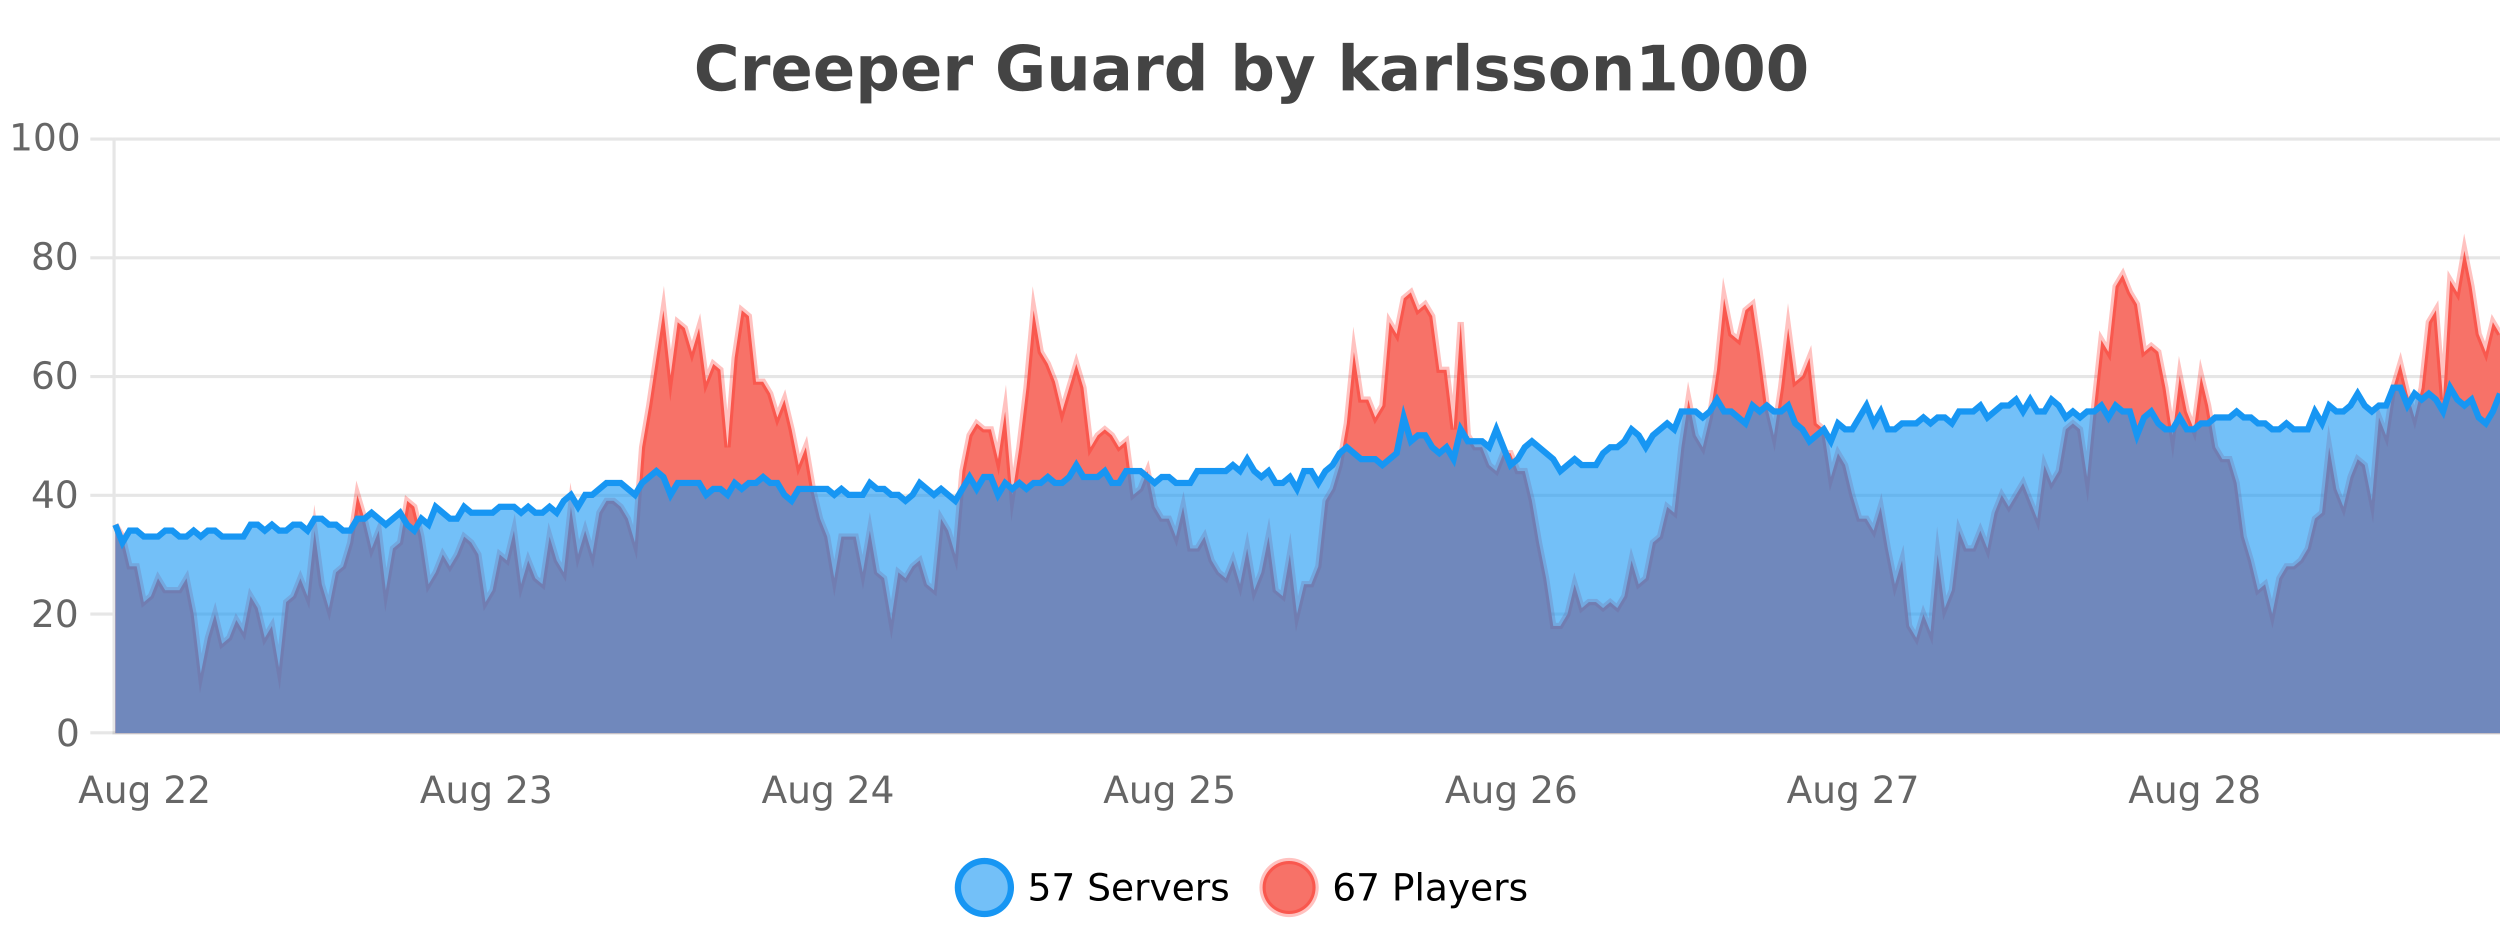 <?xml version="1.0" encoding="UTF-8"?>
<svg xmlns="http://www.w3.org/2000/svg" xmlns:xlink="http://www.w3.org/1999/xlink" width="800pt" height="300pt" viewBox="0 0 800 300" version="1.1">
<defs>
<clipPath id="clip1">
  <path d="M 278 263 L 352 263 L 352 300 L 278 300 Z M 278 263 "/>
</clipPath>
<clipPath id="clip2">
  <path d="M 375 263 L 450 263 L 450 300 L 375 300 Z M 375 263 "/>
</clipPath>
<clipPath id="clip3">
  <path d="M 36.906 80 L 800 80 L 800 234.602 L 36.906 234.602 Z M 36.906 80 "/>
</clipPath>
<clipPath id="clip4">
  <path d="M 35.906 51 L 800 51 L 800 235.602 L 35.906 235.602 Z M 35.906 51 "/>
</clipPath>
<clipPath id="clip5">
  <path d="M 36.906 124 L 800 124 L 800 234.602 L 36.906 234.602 Z M 36.906 124 "/>
</clipPath>
<clipPath id="clip6">
  <path d="M 35.906 95 L 800 95 L 800 202 L 35.906 202 Z M 35.906 95 "/>
</clipPath>
</defs>
<g id="surface665096">
<rect x="0" y="0" width="800" height="300" style="fill:rgb(100%,100%,100%);fill-opacity:1;stroke:none;"/>
<path style="fill:none;stroke-width:1;stroke-linecap:butt;stroke-linejoin:miter;stroke:rgb(0%,0%,0%);stroke-opacity:0.098;stroke-miterlimit:10;" d="M 37 234.5 L 800 234.5 "/>
<path style="fill:none;stroke-width:1;stroke-linecap:butt;stroke-linejoin:miter;stroke:rgb(0%,0%,0%);stroke-opacity:0.098;stroke-miterlimit:10;" d="M 28.906 234.5 L 36 234.5 "/>
<path style="fill:none;stroke-width:1;stroke-linecap:butt;stroke-linejoin:miter;stroke:rgb(0%,0%,0%);stroke-opacity:0.098;stroke-miterlimit:10;" d="M 37 196.5 L 800 196.5 "/>
<path style="fill:none;stroke-width:1;stroke-linecap:butt;stroke-linejoin:miter;stroke:rgb(0%,0%,0%);stroke-opacity:0.098;stroke-miterlimit:10;" d="M 28.906 196.5 L 36 196.5 "/>
<path style="fill:none;stroke-width:1;stroke-linecap:butt;stroke-linejoin:miter;stroke:rgb(0%,0%,0%);stroke-opacity:0.098;stroke-miterlimit:10;" d="M 37 158.5 L 800 158.5 "/>
<path style="fill:none;stroke-width:1;stroke-linecap:butt;stroke-linejoin:miter;stroke:rgb(0%,0%,0%);stroke-opacity:0.098;stroke-miterlimit:10;" d="M 28.906 158.5 L 36 158.5 "/>
<path style="fill:none;stroke-width:1;stroke-linecap:butt;stroke-linejoin:miter;stroke:rgb(0%,0%,0%);stroke-opacity:0.098;stroke-miterlimit:10;" d="M 37 120.5 L 800 120.5 "/>
<path style="fill:none;stroke-width:1;stroke-linecap:butt;stroke-linejoin:miter;stroke:rgb(0%,0%,0%);stroke-opacity:0.098;stroke-miterlimit:10;" d="M 28.906 120.5 L 36 120.5 "/>
<path style="fill:none;stroke-width:1;stroke-linecap:butt;stroke-linejoin:miter;stroke:rgb(0%,0%,0%);stroke-opacity:0.098;stroke-miterlimit:10;" d="M 37 82.5 L 800 82.5 "/>
<path style="fill:none;stroke-width:1;stroke-linecap:butt;stroke-linejoin:miter;stroke:rgb(0%,0%,0%);stroke-opacity:0.098;stroke-miterlimit:10;" d="M 28.906 82.5 L 36 82.5 "/>
<path style="fill:none;stroke-width:1;stroke-linecap:butt;stroke-linejoin:miter;stroke:rgb(0%,0%,0%);stroke-opacity:0.098;stroke-miterlimit:10;" d="M 37 44.5 L 800 44.5 "/>
<path style="fill:none;stroke-width:1;stroke-linecap:butt;stroke-linejoin:miter;stroke:rgb(0%,0%,0%);stroke-opacity:0.098;stroke-miterlimit:10;" d="M 28.906 44.5 L 36 44.5 "/>
<path style=" stroke:none;fill-rule:nonzero;fill:rgb(9.02%,58.824%,95.294%);fill-opacity:0.6;" d="M 323.488 284 C 323.488 288.688 319.688 292.484 315.004 292.484 C 310.316 292.484 306.52 288.688 306.52 284 C 306.52 279.312 310.316 275.516 315.004 275.516 C 319.688 275.516 323.488 279.312 323.488 284 Z M 323.488 284 "/>
<g clip-path="url(#clip1)" clip-rule="nonzero">
<path style="fill:none;stroke-width:2;stroke-linecap:butt;stroke-linejoin:miter;stroke:rgb(9.02%,58.824%,95.294%);stroke-opacity:1;stroke-miterlimit:10;" d="M 323.488 284 C 323.488 288.688 319.688 292.484 315.004 292.484 C 310.316 292.484 306.52 288.688 306.52 284 C 306.52 279.312 310.316 275.516 315.004 275.516 C 319.688 275.516 323.488 279.312 323.488 284 Z M 323.488 284 "/>
</g>
<path style=" stroke:none;fill-rule:nonzero;fill:rgb(0%,0%,0%);fill-opacity:1;" d="M 330.117 279.406 L 334.758 279.406 L 334.758 280.406 L 331.195 280.406 L 331.195 282.547 C 331.371 282.484 331.543 282.445 331.711 282.422 C 331.887 282.391 332.059 282.375 332.227 282.375 C 333.203 282.375 333.98 282.648 334.555 283.188 C 335.125 283.719 335.414 284.438 335.414 285.344 C 335.414 286.293 335.117 287.027 334.523 287.547 C 333.938 288.07 333.117 288.328 332.055 288.328 C 331.68 288.328 331.297 288.297 330.914 288.234 C 330.539 288.172 330.148 288.078 329.742 287.953 L 329.742 286.766 C 330.094 286.953 330.461 287.094 330.836 287.188 C 331.211 287.281 331.605 287.328 332.023 287.328 C 332.699 287.328 333.234 287.152 333.633 286.797 C 334.027 286.445 334.227 285.961 334.227 285.344 C 334.227 284.742 334.027 284.262 333.633 283.906 C 333.234 283.555 332.699 283.375 332.023 283.375 C 331.711 283.375 331.391 283.414 331.07 283.484 C 330.758 283.547 330.438 283.652 330.117 283.797 Z M 337.438 279.406 L 343.062 279.406 L 343.062 279.906 L 339.891 288.156 L 338.656 288.156 L 341.641 280.406 L 337.438 280.406 Z M 354.324 279.688 L 354.324 280.844 C 353.875 280.637 353.449 280.48 353.043 280.375 C 352.645 280.262 352.266 280.203 351.902 280.203 C 351.254 280.203 350.754 280.328 350.402 280.578 C 350.059 280.828 349.887 281.188 349.887 281.656 C 349.887 282.043 350 282.336 350.23 282.531 C 350.457 282.73 350.902 282.887 351.559 283 L 352.262 283.156 C 353.145 283.324 353.797 283.621 354.215 284.047 C 354.641 284.465 354.855 285.027 354.855 285.734 C 354.855 286.59 354.566 287.234 353.996 287.672 C 353.434 288.109 352.598 288.328 351.496 288.328 C 351.09 288.328 350.652 288.281 350.184 288.188 C 349.715 288.094 349.23 287.953 348.73 287.766 L 348.73 286.547 C 349.207 286.82 349.676 287.023 350.137 287.156 C 350.605 287.293 351.059 287.359 351.496 287.359 C 352.172 287.359 352.691 287.23 353.059 286.969 C 353.434 286.699 353.621 286.32 353.621 285.828 C 353.621 285.402 353.484 285.07 353.215 284.828 C 352.953 284.578 352.52 284.398 351.918 284.281 L 351.199 284.141 C 350.312 283.965 349.672 283.688 349.277 283.312 C 348.891 282.938 348.699 282.418 348.699 281.75 C 348.699 280.969 348.969 280.359 349.512 279.922 C 350.051 279.477 350.801 279.25 351.762 279.25 C 352.176 279.25 352.594 279.289 353.012 279.359 C 353.438 279.434 353.875 279.543 354.324 279.688 Z M 362.27 284.609 L 362.27 285.125 L 357.301 285.125 C 357.352 285.875 357.574 286.445 357.973 286.828 C 358.379 287.215 358.934 287.406 359.645 287.406 C 360.059 287.406 360.461 287.359 360.848 287.266 C 361.242 287.164 361.633 287.008 362.02 286.797 L 362.02 287.828 C 361.621 287.984 361.223 288.105 360.816 288.188 C 360.41 288.281 359.996 288.328 359.582 288.328 C 358.539 288.328 357.711 288.027 357.098 287.422 C 356.48 286.809 356.176 285.98 356.176 284.938 C 356.176 283.867 356.465 283.016 357.051 282.391 C 357.633 281.758 358.414 281.438 359.395 281.438 C 360.277 281.438 360.977 281.727 361.488 282.297 C 362.008 282.859 362.27 283.633 362.27 284.609 Z M 361.191 284.281 C 361.18 283.699 361.012 283.23 360.691 282.875 C 360.367 282.523 359.941 282.344 359.41 282.344 C 358.805 282.344 358.32 282.516 357.957 282.859 C 357.602 283.203 357.398 283.684 357.348 284.297 Z M 367.84 282.594 C 367.715 282.531 367.578 282.484 367.434 282.453 C 367.297 282.414 367.141 282.391 366.965 282.391 C 366.359 282.391 365.891 282.59 365.559 282.984 C 365.234 283.383 365.074 283.953 365.074 284.703 L 365.074 288.156 L 363.996 288.156 L 363.996 281.594 L 365.074 281.594 L 365.074 282.609 C 365.301 282.215 365.598 281.922 365.965 281.734 C 366.328 281.539 366.77 281.438 367.293 281.438 C 367.363 281.438 367.441 281.445 367.527 281.453 C 367.621 281.465 367.719 281.48 367.824 281.5 Z M 368.195 281.594 L 369.336 281.594 L 371.383 287.094 L 373.445 281.594 L 374.586 281.594 L 372.117 288.156 L 370.648 288.156 Z M 381.688 284.609 L 381.688 285.125 L 376.719 285.125 C 376.77 285.875 376.992 286.445 377.391 286.828 C 377.797 287.215 378.352 287.406 379.062 287.406 C 379.477 287.406 379.879 287.359 380.266 287.266 C 380.66 287.164 381.051 287.008 381.438 286.797 L 381.438 287.828 C 381.039 287.984 380.641 288.105 380.234 288.188 C 379.828 288.281 379.414 288.328 379 288.328 C 377.957 288.328 377.129 288.027 376.516 287.422 C 375.898 286.809 375.594 285.98 375.594 284.938 C 375.594 283.867 375.883 283.016 376.469 282.391 C 377.051 281.758 377.832 281.438 378.812 281.438 C 379.695 281.438 380.395 281.727 380.906 282.297 C 381.426 282.859 381.688 283.633 381.688 284.609 Z M 380.609 284.281 C 380.598 283.699 380.43 283.23 380.109 282.875 C 379.785 282.523 379.359 282.344 378.828 282.344 C 378.223 282.344 377.738 282.516 377.375 282.859 C 377.02 283.203 376.816 283.684 376.766 284.297 Z M 387.258 282.594 C 387.133 282.531 386.996 282.484 386.852 282.453 C 386.715 282.414 386.559 282.391 386.383 282.391 C 385.777 282.391 385.309 282.59 384.977 282.984 C 384.652 283.383 384.492 283.953 384.492 284.703 L 384.492 288.156 L 383.414 288.156 L 383.414 281.594 L 384.492 281.594 L 384.492 282.609 C 384.719 282.215 385.016 281.922 385.383 281.734 C 385.746 281.539 386.188 281.438 386.711 281.438 C 386.781 281.438 386.859 281.445 386.945 281.453 C 387.039 281.465 387.137 281.48 387.242 281.5 Z M 392.566 281.781 L 392.566 282.812 C 392.262 282.656 391.945 282.543 391.613 282.469 C 391.289 282.387 390.949 282.344 390.598 282.344 C 390.066 282.344 389.664 282.43 389.395 282.594 C 389.121 282.75 388.988 282.996 388.988 283.328 C 388.988 283.578 389.082 283.777 389.27 283.922 C 389.465 284.059 389.855 284.188 390.441 284.312 L 390.801 284.406 C 391.57 284.562 392.117 284.793 392.441 285.094 C 392.762 285.398 392.926 285.812 392.926 286.344 C 392.926 286.961 392.68 287.445 392.191 287.797 C 391.711 288.152 391.051 288.328 390.207 288.328 C 389.852 288.328 389.48 288.289 389.098 288.219 C 388.723 288.156 388.324 288.059 387.91 287.922 L 387.91 286.797 C 388.305 287.008 388.695 287.164 389.082 287.266 C 389.465 287.371 389.852 287.422 390.238 287.422 C 390.738 287.422 391.121 287.34 391.395 287.172 C 391.676 286.996 391.816 286.746 391.816 286.422 C 391.816 286.133 391.715 285.906 391.52 285.75 C 391.32 285.594 390.887 285.445 390.223 285.297 L 389.848 285.219 C 389.18 285.074 388.695 284.855 388.395 284.562 C 388.102 284.273 387.957 283.875 387.957 283.375 C 387.957 282.75 388.176 282.273 388.613 281.938 C 389.051 281.605 389.668 281.438 390.473 281.438 C 390.867 281.438 391.242 281.469 391.598 281.531 C 391.949 281.586 392.273 281.668 392.566 281.781 Z M 325.004 277.016 "/>
<path style=" stroke:none;fill-rule:nonzero;fill:rgb(96.863%,44.706%,40.784%);fill-opacity:1;" d="M 420.988 284 C 420.988 288.688 417.191 292.484 412.504 292.484 C 407.82 292.484 404.02 288.688 404.02 284 C 404.02 279.312 407.82 275.516 412.504 275.516 C 417.191 275.516 420.988 279.312 420.988 284 Z M 420.988 284 "/>
<g clip-path="url(#clip2)" clip-rule="nonzero">
<path style="fill:none;stroke-width:2;stroke-linecap:butt;stroke-linejoin:miter;stroke:rgb(100%,4.706%,0%);stroke-opacity:0.247;stroke-miterlimit:10;" d="M 420.988 284 C 420.988 288.688 417.191 292.484 412.504 292.484 C 407.82 292.484 404.02 288.688 404.02 284 C 404.02 279.312 407.82 275.516 412.504 275.516 C 417.191 275.516 420.988 279.312 420.988 284 Z M 420.988 284 "/>
</g>
<path style=" stroke:none;fill-rule:nonzero;fill:rgb(0%,0%,0%);fill-opacity:1;" d="M 430.289 283.312 C 429.758 283.312 429.336 283.496 429.023 283.859 C 428.711 284.227 428.555 284.719 428.555 285.344 C 428.555 285.98 428.711 286.48 429.023 286.844 C 429.336 287.211 429.758 287.391 430.289 287.391 C 430.82 287.391 431.234 287.211 431.539 286.844 C 431.852 286.48 432.008 285.98 432.008 285.344 C 432.008 284.719 431.852 284.227 431.539 283.859 C 431.234 283.496 430.82 283.312 430.289 283.312 Z M 432.633 279.594 L 432.633 280.672 C 432.328 280.539 432.027 280.434 431.727 280.359 C 431.422 280.289 431.125 280.25 430.836 280.25 C 430.055 280.25 429.453 280.516 429.039 281.047 C 428.633 281.57 428.398 282.359 428.336 283.422 C 428.562 283.09 428.852 282.836 429.195 282.656 C 429.547 282.469 429.934 282.375 430.352 282.375 C 431.227 282.375 431.918 282.641 432.43 283.172 C 432.938 283.703 433.195 284.43 433.195 285.344 C 433.195 286.25 432.93 286.977 432.398 287.516 C 431.867 288.059 431.164 288.328 430.289 288.328 C 429.266 288.328 428.492 287.945 427.961 287.172 C 427.43 286.391 427.164 285.266 427.164 283.797 C 427.164 282.414 427.492 281.309 428.148 280.484 C 428.805 279.664 429.684 279.25 430.789 279.25 C 431.078 279.25 431.375 279.281 431.68 279.344 C 431.98 279.398 432.297 279.48 432.633 279.594 Z M 434.938 279.406 L 440.562 279.406 L 440.562 279.906 L 437.391 288.156 L 436.156 288.156 L 439.141 280.406 L 434.938 280.406 Z M 447.762 280.375 L 447.762 283.672 L 449.246 283.672 C 449.797 283.672 450.223 283.531 450.527 283.25 C 450.828 282.961 450.98 282.547 450.98 282.016 C 450.98 281.496 450.828 281.094 450.527 280.812 C 450.223 280.523 449.797 280.375 449.246 280.375 Z M 446.574 279.406 L 449.246 279.406 C 450.234 279.406 450.98 279.633 451.48 280.078 C 451.98 280.516 452.23 281.164 452.23 282.016 C 452.23 282.883 451.98 283.539 451.48 283.984 C 450.98 284.422 450.234 284.641 449.246 284.641 L 447.762 284.641 L 447.762 288.156 L 446.574 288.156 Z M 453.766 279.031 L 454.844 279.031 L 454.844 288.156 L 453.766 288.156 Z M 460.082 284.859 C 459.215 284.859 458.613 284.961 458.27 285.156 C 457.934 285.355 457.77 285.695 457.77 286.172 C 457.77 286.559 457.895 286.867 458.145 287.094 C 458.402 287.312 458.746 287.422 459.176 287.422 C 459.777 287.422 460.258 287.215 460.613 286.797 C 460.977 286.371 461.16 285.805 461.16 285.094 L 461.16 284.859 Z M 462.238 284.406 L 462.238 288.156 L 461.16 288.156 L 461.16 287.156 C 460.91 287.555 460.602 287.852 460.238 288.047 C 459.871 288.234 459.426 288.328 458.895 288.328 C 458.215 288.328 457.68 288.141 457.285 287.766 C 456.887 287.383 456.691 286.875 456.691 286.25 C 456.691 285.512 456.934 284.953 457.426 284.578 C 457.926 284.203 458.664 284.016 459.645 284.016 L 461.16 284.016 L 461.16 283.906 C 461.16 283.406 460.992 283.023 460.66 282.75 C 460.336 282.48 459.883 282.344 459.301 282.344 C 458.926 282.344 458.555 282.391 458.191 282.484 C 457.836 282.578 457.496 282.715 457.176 282.891 L 457.176 281.891 C 457.57 281.734 457.949 281.621 458.316 281.547 C 458.691 281.477 459.055 281.438 459.41 281.438 C 460.355 281.438 461.066 281.684 461.535 282.172 C 462.004 282.664 462.238 283.406 462.238 284.406 Z M 467.188 288.766 C 466.883 289.547 466.586 290.055 466.297 290.297 C 466.004 290.535 465.617 290.656 465.141 290.656 L 464.281 290.656 L 464.281 289.75 L 464.906 289.75 C 465.207 289.75 465.438 289.676 465.594 289.531 C 465.758 289.395 465.941 289.066 466.141 288.547 L 466.344 288.047 L 463.688 281.594 L 464.828 281.594 L 466.875 286.719 L 468.938 281.594 L 470.078 281.594 Z M 477.18 284.609 L 477.18 285.125 L 472.211 285.125 C 472.262 285.875 472.484 286.445 472.883 286.828 C 473.289 287.215 473.844 287.406 474.555 287.406 C 474.969 287.406 475.371 287.359 475.758 287.266 C 476.152 287.164 476.543 287.008 476.93 286.797 L 476.93 287.828 C 476.531 287.984 476.133 288.105 475.727 288.188 C 475.32 288.281 474.906 288.328 474.492 288.328 C 473.449 288.328 472.621 288.027 472.008 287.422 C 471.391 286.809 471.086 285.98 471.086 284.938 C 471.086 283.867 471.375 283.016 471.961 282.391 C 472.543 281.758 473.324 281.438 474.305 281.438 C 475.188 281.438 475.887 281.727 476.398 282.297 C 476.918 282.859 477.18 283.633 477.18 284.609 Z M 476.102 284.281 C 476.09 283.699 475.922 283.23 475.602 282.875 C 475.277 282.523 474.852 282.344 474.32 282.344 C 473.715 282.344 473.23 282.516 472.867 282.859 C 472.512 283.203 472.309 283.684 472.258 284.297 Z M 482.75 282.594 C 482.625 282.531 482.488 282.484 482.344 282.453 C 482.207 282.414 482.051 282.391 481.875 282.391 C 481.27 282.391 480.801 282.59 480.469 282.984 C 480.145 283.383 479.984 283.953 479.984 284.703 L 479.984 288.156 L 478.906 288.156 L 478.906 281.594 L 479.984 281.594 L 479.984 282.609 C 480.211 282.215 480.508 281.922 480.875 281.734 C 481.238 281.539 481.68 281.438 482.203 281.438 C 482.273 281.438 482.352 281.445 482.438 281.453 C 482.531 281.465 482.629 281.48 482.734 281.5 Z M 488.055 281.781 L 488.055 282.812 C 487.75 282.656 487.434 282.543 487.102 282.469 C 486.777 282.387 486.438 282.344 486.086 282.344 C 485.555 282.344 485.152 282.43 484.883 282.594 C 484.609 282.75 484.477 282.996 484.477 283.328 C 484.477 283.578 484.57 283.777 484.758 283.922 C 484.953 284.059 485.344 284.188 485.93 284.312 L 486.289 284.406 C 487.059 284.562 487.605 284.793 487.93 285.094 C 488.25 285.398 488.414 285.812 488.414 286.344 C 488.414 286.961 488.168 287.445 487.68 287.797 C 487.199 288.152 486.539 288.328 485.695 288.328 C 485.34 288.328 484.969 288.289 484.586 288.219 C 484.211 288.156 483.812 288.059 483.398 287.922 L 483.398 286.797 C 483.793 287.008 484.184 287.164 484.57 287.266 C 484.953 287.371 485.34 287.422 485.727 287.422 C 486.227 287.422 486.609 287.34 486.883 287.172 C 487.164 286.996 487.305 286.746 487.305 286.422 C 487.305 286.133 487.203 285.906 487.008 285.75 C 486.809 285.594 486.375 285.445 485.711 285.297 L 485.336 285.219 C 484.668 285.074 484.184 284.855 483.883 284.562 C 483.59 284.273 483.445 283.875 483.445 283.375 C 483.445 282.75 483.664 282.273 484.102 281.938 C 484.539 281.605 485.156 281.438 485.961 281.438 C 486.355 281.438 486.73 281.469 487.086 281.531 C 487.438 281.586 487.762 281.668 488.055 281.781 Z M 422.504 277.016 "/>
<path style=" stroke:none;fill-rule:nonzero;fill:rgb(26.667%,26.667%,26.667%);fill-opacity:1;" d="M 235.406 28.125 C 234.707 28.48 233.984 28.746 233.234 28.922 C 232.492 29.109 231.711 29.203 230.891 29.203 C 228.461 29.203 226.539 28.527 225.125 27.172 C 223.707 25.809 223 23.965 223 21.641 C 223 19.32 223.707 17.48 225.125 16.125 C 226.539 14.762 228.461 14.078 230.891 14.078 C 231.711 14.078 232.492 14.172 233.234 14.359 C 233.984 14.539 234.707 14.805 235.406 15.156 L 235.406 18.172 C 234.707 17.703 234.02 17.359 233.344 17.141 C 232.664 16.914 231.953 16.797 231.203 16.797 C 229.859 16.797 228.801 17.23 228.031 18.094 C 227.27 18.949 226.891 20.133 226.891 21.641 C 226.891 23.152 227.27 24.34 228.031 25.203 C 228.801 26.059 229.859 26.484 231.203 26.484 C 231.953 26.484 232.664 26.375 233.344 26.156 C 234.02 25.93 234.707 25.578 235.406 25.109 Z M 246.492 20.969 C 246.18 20.824 245.871 20.719 245.57 20.656 C 245.266 20.586 244.965 20.547 244.664 20.547 C 243.758 20.547 243.059 20.836 242.57 21.406 C 242.09 21.98 241.852 22.805 241.852 23.875 L 241.852 28.922 L 238.367 28.922 L 238.367 17.984 L 241.852 17.984 L 241.852 19.781 C 242.297 19.062 242.812 18.543 243.398 18.219 C 243.98 17.887 244.68 17.719 245.492 17.719 C 245.617 17.719 245.746 17.727 245.883 17.734 C 246.016 17.746 246.215 17.766 246.477 17.797 Z M 259.133 23.422 L 259.133 24.422 L 250.961 24.422 C 251.043 25.246 251.34 25.859 251.852 26.266 C 252.359 26.672 253.07 26.875 253.977 26.875 C 254.715 26.875 255.469 26.766 256.242 26.547 C 257.012 26.328 257.805 26 258.617 25.562 L 258.617 28.25 C 257.793 28.562 256.965 28.797 256.133 28.953 C 255.309 29.117 254.484 29.203 253.664 29.203 C 251.684 29.203 250.141 28.703 249.039 27.703 C 247.945 26.695 247.398 25.281 247.398 23.469 C 247.398 21.68 247.934 20.273 249.008 19.25 C 250.09 18.23 251.574 17.719 253.461 17.719 C 255.18 17.719 256.555 18.242 257.586 19.281 C 258.617 20.312 259.133 21.695 259.133 23.422 Z M 255.539 22.266 C 255.539 21.602 255.344 21.062 254.961 20.656 C 254.574 20.25 254.07 20.047 253.445 20.047 C 252.766 20.047 252.215 20.242 251.789 20.625 C 251.371 21 251.109 21.547 251.008 22.266 Z M 272.699 23.422 L 272.699 24.422 L 264.527 24.422 C 264.609 25.246 264.906 25.859 265.418 26.266 C 265.926 26.672 266.637 26.875 267.543 26.875 C 268.281 26.875 269.035 26.766 269.809 26.547 C 270.578 26.328 271.371 26 272.184 25.562 L 272.184 28.25 C 271.359 28.562 270.531 28.797 269.699 28.953 C 268.875 29.117 268.051 29.203 267.23 29.203 C 265.25 29.203 263.707 28.703 262.605 27.703 C 261.512 26.695 260.965 25.281 260.965 23.469 C 260.965 21.68 261.5 20.273 262.574 19.25 C 263.656 18.23 265.141 17.719 267.027 17.719 C 268.746 17.719 270.121 18.242 271.152 19.281 C 272.184 20.312 272.699 21.695 272.699 23.422 Z M 269.105 22.266 C 269.105 21.602 268.91 21.062 268.527 20.656 C 268.141 20.25 267.637 20.047 267.012 20.047 C 266.332 20.047 265.781 20.242 265.355 20.625 C 264.938 21 264.676 21.547 264.574 22.266 Z M 278.844 27.344 L 278.844 33.078 L 275.359 33.078 L 275.359 17.984 L 278.844 17.984 L 278.844 19.578 C 279.332 18.945 279.867 18.477 280.453 18.172 C 281.035 17.871 281.707 17.719 282.469 17.719 C 283.82 17.719 284.93 18.258 285.797 19.328 C 286.66 20.402 287.094 21.781 287.094 23.469 C 287.094 25.148 286.66 26.523 285.797 27.594 C 284.93 28.668 283.82 29.203 282.469 29.203 C 281.707 29.203 281.035 29.051 280.453 28.75 C 279.867 28.449 279.332 27.98 278.844 27.344 Z M 281.172 20.266 C 280.422 20.266 279.844 20.543 279.438 21.094 C 279.039 21.637 278.844 22.43 278.844 23.469 C 278.844 24.5 279.039 25.293 279.438 25.844 C 279.844 26.398 280.422 26.672 281.172 26.672 C 281.922 26.672 282.492 26.402 282.891 25.859 C 283.285 25.309 283.484 24.512 283.484 23.469 C 283.484 22.43 283.285 21.637 282.891 21.094 C 282.492 20.543 281.922 20.266 281.172 20.266 Z M 300.578 23.422 L 300.578 24.422 L 292.406 24.422 C 292.488 25.246 292.785 25.859 293.297 26.266 C 293.805 26.672 294.516 26.875 295.422 26.875 C 296.16 26.875 296.914 26.766 297.688 26.547 C 298.457 26.328 299.25 26 300.062 25.562 L 300.062 28.25 C 299.238 28.562 298.41 28.797 297.578 28.953 C 296.754 29.117 295.93 29.203 295.109 29.203 C 293.129 29.203 291.586 28.703 290.484 27.703 C 289.391 26.695 288.844 25.281 288.844 23.469 C 288.844 21.68 289.379 20.273 290.453 19.25 C 291.535 18.23 293.02 17.719 294.906 17.719 C 296.625 17.719 298 18.242 299.031 19.281 C 300.062 20.312 300.578 21.695 300.578 23.422 Z M 296.984 22.266 C 296.984 21.602 296.789 21.062 296.406 20.656 C 296.02 20.25 295.516 20.047 294.891 20.047 C 294.211 20.047 293.66 20.242 293.234 20.625 C 292.816 21 292.555 21.547 292.453 22.266 Z M 311.363 20.969 C 311.051 20.824 310.742 20.719 310.441 20.656 C 310.137 20.586 309.836 20.547 309.535 20.547 C 308.629 20.547 307.93 20.836 307.441 21.406 C 306.961 21.98 306.723 22.805 306.723 23.875 L 306.723 28.922 L 303.238 28.922 L 303.238 17.984 L 306.723 17.984 L 306.723 19.781 C 307.168 19.062 307.684 18.543 308.27 18.219 C 308.852 17.887 309.551 17.719 310.363 17.719 C 310.488 17.719 310.617 17.727 310.754 17.734 C 310.887 17.746 311.086 17.766 311.348 17.797 Z M 333.312 27.844 C 332.375 28.293 331.398 28.633 330.391 28.859 C 329.391 29.086 328.348 29.203 327.266 29.203 C 324.836 29.203 322.914 28.527 321.5 27.172 C 320.082 25.809 319.375 23.965 319.375 21.641 C 319.375 19.297 320.094 17.453 321.531 16.109 C 322.977 14.758 324.961 14.078 327.484 14.078 C 328.453 14.078 329.379 14.172 330.266 14.359 C 331.148 14.539 331.988 14.805 332.781 15.156 L 332.781 18.172 C 331.969 17.715 331.156 17.371 330.344 17.141 C 329.539 16.914 328.738 16.797 327.938 16.797 C 326.438 16.797 325.281 17.219 324.469 18.062 C 323.664 18.898 323.266 20.09 323.266 21.641 C 323.266 23.184 323.656 24.375 324.438 25.219 C 325.219 26.062 326.328 26.484 327.766 26.484 C 328.148 26.484 328.508 26.461 328.844 26.406 C 329.188 26.355 329.488 26.277 329.75 26.172 L 329.75 23.344 L 327.453 23.344 L 327.453 20.828 L 333.312 20.828 Z M 336.355 24.656 L 336.355 17.984 L 339.871 17.984 L 339.871 19.078 C 339.871 19.672 339.863 20.418 339.855 21.312 C 339.855 22.211 339.855 22.805 339.855 23.094 C 339.855 23.98 339.875 24.617 339.918 25 C 339.969 25.387 340.047 25.668 340.152 25.844 C 340.297 26.074 340.484 26.25 340.715 26.375 C 340.941 26.5 341.207 26.562 341.512 26.562 C 342.238 26.562 342.812 26.281 343.23 25.719 C 343.645 25.156 343.855 24.383 343.855 23.391 L 343.855 17.984 L 347.355 17.984 L 347.355 28.922 L 343.855 28.922 L 343.855 27.344 C 343.324 27.98 342.762 28.449 342.168 28.75 C 341.582 29.051 340.938 29.203 340.23 29.203 C 338.969 29.203 338.004 28.82 337.34 28.047 C 336.684 27.266 336.355 26.137 336.355 24.656 Z M 355.609 24 C 354.879 24 354.332 24.125 353.969 24.375 C 353.602 24.617 353.422 24.98 353.422 25.469 C 353.422 25.906 353.566 26.25 353.859 26.5 C 354.16 26.75 354.57 26.875 355.094 26.875 C 355.75 26.875 356.301 26.641 356.75 26.172 C 357.207 25.703 357.438 25.117 357.438 24.406 L 357.438 24 Z M 360.953 22.688 L 360.953 28.922 L 357.438 28.922 L 357.438 27.297 C 356.969 27.965 356.438 28.449 355.844 28.75 C 355.258 29.051 354.547 29.203 353.703 29.203 C 352.578 29.203 351.66 28.875 350.953 28.219 C 350.242 27.555 349.891 26.695 349.891 25.641 C 349.891 24.359 350.328 23.422 351.203 22.828 C 352.086 22.227 353.477 21.922 355.375 21.922 L 357.438 21.922 L 357.438 21.641 C 357.438 21.09 357.219 20.688 356.781 20.438 C 356.344 20.18 355.66 20.047 354.734 20.047 C 353.984 20.047 353.285 20.125 352.641 20.281 C 351.992 20.43 351.395 20.648 350.844 20.938 L 350.844 18.281 C 351.594 18.094 352.344 17.953 353.094 17.859 C 353.852 17.766 354.613 17.719 355.375 17.719 C 357.344 17.719 358.766 18.109 359.641 18.891 C 360.516 19.664 360.953 20.93 360.953 22.688 Z M 372.34 20.969 C 372.027 20.824 371.719 20.719 371.418 20.656 C 371.113 20.586 370.812 20.547 370.512 20.547 C 369.605 20.547 368.906 20.836 368.418 21.406 C 367.938 21.98 367.699 22.805 367.699 23.875 L 367.699 28.922 L 364.215 28.922 L 364.215 17.984 L 367.699 17.984 L 367.699 19.781 C 368.145 19.062 368.66 18.543 369.246 18.219 C 369.828 17.887 370.527 17.719 371.34 17.719 C 371.465 17.719 371.594 17.727 371.73 17.734 C 371.863 17.746 372.062 17.766 372.324 17.797 Z M 381.516 19.578 L 381.516 13.719 L 385.031 13.719 L 385.031 28.922 L 381.516 28.922 L 381.516 27.344 C 381.035 27.992 380.504 28.465 379.922 28.766 C 379.336 29.055 378.664 29.203 377.906 29.203 C 376.562 29.203 375.457 28.668 374.594 27.594 C 373.727 26.523 373.297 25.148 373.297 23.469 C 373.297 21.781 373.727 20.402 374.594 19.328 C 375.457 18.258 376.562 17.719 377.906 17.719 C 378.664 17.719 379.336 17.871 379.922 18.172 C 380.504 18.477 381.035 18.945 381.516 19.578 Z M 379.203 26.672 C 379.953 26.672 380.523 26.402 380.922 25.859 C 381.316 25.309 381.516 24.512 381.516 23.469 C 381.516 22.43 381.316 21.637 380.922 21.094 C 380.523 20.543 379.953 20.266 379.203 20.266 C 378.461 20.266 377.895 20.543 377.5 21.094 C 377.102 21.637 376.906 22.43 376.906 23.469 C 376.906 24.512 377.102 25.309 377.5 25.859 C 377.895 26.402 378.461 26.672 379.203 26.672 Z M 401.172 26.672 C 401.922 26.672 402.492 26.402 402.891 25.859 C 403.285 25.309 403.484 24.512 403.484 23.469 C 403.484 22.43 403.285 21.637 402.891 21.094 C 402.492 20.543 401.922 20.266 401.172 20.266 C 400.422 20.266 399.844 20.543 399.438 21.094 C 399.039 21.637 398.844 22.43 398.844 23.469 C 398.844 24.5 399.039 25.293 399.438 25.844 C 399.844 26.398 400.422 26.672 401.172 26.672 Z M 398.844 19.578 C 399.332 18.945 399.867 18.477 400.453 18.172 C 401.035 17.871 401.707 17.719 402.469 17.719 C 403.82 17.719 404.93 18.258 405.797 19.328 C 406.66 20.402 407.094 21.781 407.094 23.469 C 407.094 25.148 406.66 26.523 405.797 27.594 C 404.93 28.668 403.82 29.203 402.469 29.203 C 401.707 29.203 401.035 29.051 400.453 28.75 C 399.867 28.449 399.332 27.98 398.844 27.344 L 398.844 28.922 L 395.359 28.922 L 395.359 13.719 L 398.844 13.719 Z M 408.234 17.984 L 411.719 17.984 L 414.672 25.406 L 417.172 17.984 L 420.656 17.984 L 416.062 29.953 C 415.602 31.172 415.062 32.02 414.438 32.5 C 413.82 32.988 413.016 33.234 412.016 33.234 L 409.984 33.234 L 409.984 30.938 L 411.078 30.938 C 411.672 30.938 412.102 30.844 412.375 30.656 C 412.645 30.469 412.852 30.129 413 29.641 L 413.109 29.344 Z M 429.672 13.719 L 433.156 13.719 L 433.156 22 L 437.188 17.984 L 441.25 17.984 L 435.906 23 L 441.672 28.922 L 437.422 28.922 L 433.156 24.359 L 433.156 28.922 L 429.672 28.922 Z M 447.867 24 C 447.137 24 446.59 24.125 446.227 24.375 C 445.859 24.617 445.68 24.98 445.68 25.469 C 445.68 25.906 445.824 26.25 446.117 26.5 C 446.418 26.75 446.828 26.875 447.352 26.875 C 448.008 26.875 448.559 26.641 449.008 26.172 C 449.465 25.703 449.695 25.117 449.695 24.406 L 449.695 24 Z M 453.211 22.688 L 453.211 28.922 L 449.695 28.922 L 449.695 27.297 C 449.227 27.965 448.695 28.449 448.102 28.75 C 447.516 29.051 446.805 29.203 445.961 29.203 C 444.836 29.203 443.918 28.875 443.211 28.219 C 442.5 27.555 442.148 26.695 442.148 25.641 C 442.148 24.359 442.586 23.422 443.461 22.828 C 444.344 22.227 445.734 21.922 447.633 21.922 L 449.695 21.922 L 449.695 21.641 C 449.695 21.09 449.477 20.688 449.039 20.438 C 448.602 20.18 447.918 20.047 446.992 20.047 C 446.242 20.047 445.543 20.125 444.898 20.281 C 444.25 20.43 443.652 20.648 443.102 20.938 L 443.102 18.281 C 443.852 18.094 444.602 17.953 445.352 17.859 C 446.109 17.766 446.871 17.719 447.633 17.719 C 449.602 17.719 451.023 18.109 451.898 18.891 C 452.773 19.664 453.211 20.93 453.211 22.688 Z M 464.594 20.969 C 464.281 20.824 463.973 20.719 463.672 20.656 C 463.367 20.586 463.066 20.547 462.766 20.547 C 461.859 20.547 461.16 20.836 460.672 21.406 C 460.191 21.98 459.953 22.805 459.953 23.875 L 459.953 28.922 L 456.469 28.922 L 456.469 17.984 L 459.953 17.984 L 459.953 19.781 C 460.398 19.062 460.914 18.543 461.5 18.219 C 462.082 17.887 462.781 17.719 463.594 17.719 C 463.719 17.719 463.848 17.727 463.984 17.734 C 464.117 17.746 464.316 17.766 464.578 17.797 Z M 466.336 13.719 L 469.82 13.719 L 469.82 28.922 L 466.336 28.922 Z M 481.719 18.328 L 481.719 20.984 C 480.977 20.672 480.258 20.438 479.562 20.281 C 478.863 20.125 478.203 20.047 477.578 20.047 C 476.922 20.047 476.43 20.133 476.109 20.297 C 475.785 20.465 475.625 20.719 475.625 21.062 C 475.625 21.344 475.742 21.559 475.984 21.703 C 476.234 21.852 476.672 21.961 477.297 22.031 L 477.922 22.125 C 479.711 22.355 480.914 22.73 481.531 23.25 C 482.145 23.773 482.453 24.59 482.453 25.703 C 482.453 26.871 482.02 27.746 481.156 28.328 C 480.301 28.914 479.023 29.203 477.328 29.203 C 476.598 29.203 475.848 29.145 475.078 29.031 C 474.305 28.918 473.516 28.746 472.703 28.516 L 472.703 25.859 C 473.398 26.203 474.113 26.461 474.844 26.625 C 475.57 26.793 476.316 26.875 477.078 26.875 C 477.766 26.875 478.281 26.781 478.625 26.594 C 478.969 26.406 479.141 26.125 479.141 25.75 C 479.141 25.438 479.02 25.211 478.781 25.062 C 478.539 24.906 478.066 24.789 477.359 24.703 L 476.75 24.625 C 475.188 24.43 474.094 24.07 473.469 23.547 C 472.844 23.016 472.531 22.215 472.531 21.141 C 472.531 19.984 472.926 19.125 473.719 18.562 C 474.52 18 475.738 17.719 477.375 17.719 C 478.02 17.719 478.695 17.773 479.406 17.875 C 480.113 17.969 480.883 18.121 481.719 18.328 Z M 493.625 18.328 L 493.625 20.984 C 492.883 20.672 492.164 20.438 491.469 20.281 C 490.77 20.125 490.109 20.047 489.484 20.047 C 488.828 20.047 488.336 20.133 488.016 20.297 C 487.691 20.465 487.531 20.719 487.531 21.062 C 487.531 21.344 487.648 21.559 487.891 21.703 C 488.141 21.852 488.578 21.961 489.203 22.031 L 489.828 22.125 C 491.617 22.355 492.82 22.73 493.438 23.25 C 494.051 23.773 494.359 24.59 494.359 25.703 C 494.359 26.871 493.926 27.746 493.062 28.328 C 492.207 28.914 490.93 29.203 489.234 29.203 C 488.504 29.203 487.754 29.145 486.984 29.031 C 486.211 28.918 485.422 28.746 484.609 28.516 L 484.609 25.859 C 485.305 26.203 486.02 26.461 486.75 26.625 C 487.477 26.793 488.223 26.875 488.984 26.875 C 489.672 26.875 490.188 26.781 490.531 26.594 C 490.875 26.406 491.047 26.125 491.047 25.75 C 491.047 25.438 490.926 25.211 490.688 25.062 C 490.445 24.906 489.973 24.789 489.266 24.703 L 488.656 24.625 C 487.094 24.43 486 24.07 485.375 23.547 C 484.75 23.016 484.438 22.215 484.438 21.141 C 484.438 19.984 484.832 19.125 485.625 18.562 C 486.426 18 487.645 17.719 489.281 17.719 C 489.926 17.719 490.602 17.773 491.312 17.875 C 492.02 17.969 492.789 18.121 493.625 18.328 Z M 502.203 20.219 C 501.422 20.219 500.828 20.5 500.422 21.062 C 500.016 21.617 499.812 22.418 499.812 23.469 C 499.812 24.512 500.016 25.312 500.422 25.875 C 500.828 26.43 501.422 26.703 502.203 26.703 C 502.961 26.703 503.539 26.43 503.938 25.875 C 504.344 25.312 504.547 24.512 504.547 23.469 C 504.547 22.418 504.344 21.617 503.938 21.062 C 503.539 20.5 502.961 20.219 502.203 20.219 Z M 502.203 17.719 C 504.078 17.719 505.539 18.23 506.594 19.25 C 507.656 20.262 508.188 21.668 508.188 23.469 C 508.188 25.262 507.656 26.668 506.594 27.688 C 505.539 28.699 504.078 29.203 502.203 29.203 C 500.305 29.203 498.828 28.699 497.766 27.688 C 496.703 26.668 496.172 25.262 496.172 23.469 C 496.172 21.668 496.703 20.262 497.766 19.25 C 498.828 18.23 500.305 17.719 502.203 17.719 Z M 521.723 22.266 L 521.723 28.922 L 518.207 28.922 L 518.207 23.828 C 518.207 22.883 518.184 22.23 518.145 21.875 C 518.102 21.512 518.027 21.246 517.926 21.078 C 517.789 20.852 517.602 20.672 517.363 20.547 C 517.133 20.422 516.867 20.359 516.566 20.359 C 515.836 20.359 515.262 20.641 514.848 21.203 C 514.43 21.766 514.223 22.547 514.223 23.547 L 514.223 28.922 L 510.738 28.922 L 510.738 17.984 L 514.223 17.984 L 514.223 19.578 C 514.754 18.945 515.316 18.477 515.91 18.172 C 516.504 17.871 517.152 17.719 517.863 17.719 C 519.133 17.719 520.09 18.109 520.738 18.891 C 521.395 19.664 521.723 20.789 521.723 22.266 Z M 525.633 26.328 L 528.961 26.328 L 528.961 16.906 L 525.539 17.609 L 525.539 15.047 L 528.93 14.344 L 532.508 14.344 L 532.508 26.328 L 535.836 26.328 L 535.836 28.922 L 525.633 28.922 Z M 546.406 21.609 C 546.406 19.789 546.234 18.508 545.891 17.766 C 545.547 17.016 544.973 16.641 544.172 16.641 C 543.359 16.641 542.781 17.016 542.438 17.766 C 542.094 18.508 541.922 19.789 541.922 21.609 C 541.922 23.453 542.094 24.758 542.438 25.516 C 542.781 26.266 543.359 26.641 544.172 26.641 C 544.973 26.641 545.547 26.266 545.891 25.516 C 546.234 24.758 546.406 23.453 546.406 21.609 Z M 550.156 21.641 C 550.156 24.059 549.633 25.922 548.594 27.234 C 547.551 28.547 546.078 29.203 544.172 29.203 C 542.242 29.203 540.758 28.547 539.719 27.234 C 538.676 25.922 538.156 24.059 538.156 21.641 C 538.156 19.227 538.676 17.359 539.719 16.047 C 540.758 14.734 542.242 14.078 544.172 14.078 C 546.078 14.078 547.551 14.734 548.594 16.047 C 549.633 17.359 550.156 19.227 550.156 21.641 Z M 560.324 21.609 C 560.324 19.789 560.152 18.508 559.809 17.766 C 559.465 17.016 558.891 16.641 558.09 16.641 C 557.277 16.641 556.699 17.016 556.355 17.766 C 556.012 18.508 555.84 19.789 555.84 21.609 C 555.84 23.453 556.012 24.758 556.355 25.516 C 556.699 26.266 557.277 26.641 558.09 26.641 C 558.891 26.641 559.465 26.266 559.809 25.516 C 560.152 24.758 560.324 23.453 560.324 21.609 Z M 564.074 21.641 C 564.074 24.059 563.551 25.922 562.512 27.234 C 561.469 28.547 559.996 29.203 558.09 29.203 C 556.16 29.203 554.676 28.547 553.637 27.234 C 552.594 25.922 552.074 24.059 552.074 21.641 C 552.074 19.227 552.594 17.359 553.637 16.047 C 554.676 14.734 556.16 14.078 558.09 14.078 C 559.996 14.078 561.469 14.734 562.512 16.047 C 563.551 17.359 564.074 19.227 564.074 21.641 Z M 574.242 21.609 C 574.242 19.789 574.07 18.508 573.727 17.766 C 573.383 17.016 572.809 16.641 572.008 16.641 C 571.195 16.641 570.617 17.016 570.273 17.766 C 569.93 18.508 569.758 19.789 569.758 21.609 C 569.758 23.453 569.93 24.758 570.273 25.516 C 570.617 26.266 571.195 26.641 572.008 26.641 C 572.809 26.641 573.383 26.266 573.727 25.516 C 574.07 24.758 574.242 23.453 574.242 21.609 Z M 577.992 21.641 C 577.992 24.059 577.469 25.922 576.43 27.234 C 575.387 28.547 573.914 29.203 572.008 29.203 C 570.078 29.203 568.594 28.547 567.555 27.234 C 566.512 25.922 565.992 24.059 565.992 21.641 C 565.992 19.227 566.512 17.359 567.555 16.047 C 568.594 14.734 570.078 14.078 572.008 14.078 C 573.914 14.078 575.387 14.734 576.43 16.047 C 577.469 17.359 577.992 19.227 577.992 21.641 Z M 222 10.359 "/>
<path style="fill:none;stroke-width:1;stroke-linecap:butt;stroke-linejoin:miter;stroke:rgb(0%,0%,0%);stroke-opacity:0.098;stroke-miterlimit:10;" d="M 36 234.5 L 801 234.5 "/>
<path style=" stroke:none;fill-rule:nonzero;fill:rgb(40%,40%,40%);fill-opacity:1;" d="M 29.125 249.375 L 27.516 253.719 L 30.734 253.719 Z M 28.453 248.203 L 29.797 248.203 L 33.125 256.953 L 31.891 256.953 L 31.094 254.703 L 27.156 254.703 L 26.359 256.953 L 25.109 256.953 Z M 34.242 254.359 L 34.242 250.391 L 35.32 250.391 L 35.32 254.328 C 35.32 254.945 35.438 255.406 35.68 255.719 C 35.93 256.031 36.293 256.188 36.773 256.188 C 37.355 256.188 37.812 256.008 38.148 255.641 C 38.492 255.266 38.664 254.758 38.664 254.109 L 38.664 250.391 L 39.742 250.391 L 39.742 256.953 L 38.664 256.953 L 38.664 255.938 C 38.402 256.344 38.102 256.648 37.758 256.844 C 37.414 257.031 37.012 257.125 36.555 257.125 C 35.793 257.125 35.215 256.891 34.82 256.422 C 34.434 255.953 34.242 255.266 34.242 254.359 Z M 36.961 250.234 Z M 46.281 253.594 C 46.281 252.812 46.117 252.211 45.797 251.781 C 45.473 251.355 45.02 251.141 44.438 251.141 C 43.863 251.141 43.414 251.355 43.094 251.781 C 42.77 252.211 42.609 252.812 42.609 253.594 C 42.609 254.375 42.77 254.98 43.094 255.406 C 43.414 255.836 43.863 256.047 44.438 256.047 C 45.02 256.047 45.473 255.836 45.797 255.406 C 46.117 254.98 46.281 254.375 46.281 253.594 Z M 47.359 256.141 C 47.359 257.254 47.109 258.082 46.609 258.625 C 46.117 259.176 45.359 259.453 44.328 259.453 C 43.953 259.453 43.594 259.422 43.25 259.359 C 42.914 259.305 42.594 259.223 42.281 259.109 L 42.281 258.062 C 42.594 258.227 42.906 258.352 43.219 258.438 C 43.531 258.52 43.844 258.562 44.156 258.562 C 44.863 258.562 45.395 258.375 45.75 258 C 46.102 257.633 46.281 257.078 46.281 256.328 L 46.281 255.797 C 46.051 256.184 45.766 256.477 45.422 256.672 C 45.078 256.859 44.66 256.953 44.172 256.953 C 43.367 256.953 42.719 256.648 42.219 256.031 C 41.727 255.418 41.484 254.605 41.484 253.594 C 41.484 252.586 41.727 251.773 42.219 251.156 C 42.719 250.543 43.367 250.234 44.172 250.234 C 44.66 250.234 45.078 250.336 45.422 250.531 C 45.766 250.719 46.051 251.008 46.281 251.391 L 46.281 250.391 L 47.359 250.391 Z M 54.559 255.953 L 58.699 255.953 L 58.699 256.953 L 53.137 256.953 L 53.137 255.953 C 53.582 255.496 54.191 254.875 54.965 254.094 C 55.746 253.305 56.234 252.793 56.434 252.562 C 56.816 252.148 57.082 251.793 57.23 251.5 C 57.387 251.199 57.465 250.906 57.465 250.625 C 57.465 250.156 57.297 249.777 56.965 249.484 C 56.641 249.195 56.219 249.047 55.699 249.047 C 55.324 249.047 54.926 249.109 54.512 249.234 C 54.105 249.359 53.668 249.559 53.199 249.828 L 53.199 248.625 C 53.676 248.438 54.121 248.297 54.527 248.203 C 54.941 248.102 55.324 248.047 55.668 248.047 C 56.574 248.047 57.297 248.277 57.84 248.734 C 58.379 249.184 58.652 249.789 58.652 250.547 C 58.652 250.902 58.582 251.242 58.449 251.562 C 58.312 251.887 58.066 252.266 57.715 252.703 C 57.609 252.82 57.297 253.148 56.777 253.688 C 56.254 254.23 55.516 254.984 54.559 255.953 Z M 62.195 255.953 L 66.336 255.953 L 66.336 256.953 L 60.773 256.953 L 60.773 255.953 C 61.219 255.496 61.828 254.875 62.602 254.094 C 63.383 253.305 63.871 252.793 64.07 252.562 C 64.453 252.148 64.719 251.793 64.867 251.5 C 65.023 251.199 65.102 250.906 65.102 250.625 C 65.102 250.156 64.934 249.777 64.602 249.484 C 64.277 249.195 63.855 249.047 63.336 249.047 C 62.961 249.047 62.562 249.109 62.148 249.234 C 61.742 249.359 61.305 249.559 60.836 249.828 L 60.836 248.625 C 61.312 248.438 61.758 248.297 62.164 248.203 C 62.578 248.102 62.961 248.047 63.305 248.047 C 64.211 248.047 64.934 248.277 65.477 248.734 C 66.016 249.184 66.289 249.789 66.289 250.547 C 66.289 250.902 66.219 251.242 66.086 251.562 C 65.949 251.887 65.703 252.266 65.352 252.703 C 65.246 252.82 64.934 253.148 64.414 253.688 C 63.891 254.23 63.152 254.984 62.195 255.953 Z M 25.016 245.816 "/>
<path style=" stroke:none;fill-rule:nonzero;fill:rgb(40%,40%,40%);fill-opacity:1;" d="M 138.465 249.375 L 136.855 253.719 L 140.074 253.719 Z M 137.793 248.203 L 139.137 248.203 L 142.465 256.953 L 141.23 256.953 L 140.434 254.703 L 136.496 254.703 L 135.699 256.953 L 134.449 256.953 Z M 143.578 254.359 L 143.578 250.391 L 144.656 250.391 L 144.656 254.328 C 144.656 254.945 144.773 255.406 145.016 255.719 C 145.266 256.031 145.629 256.188 146.109 256.188 C 146.691 256.188 147.148 256.008 147.484 255.641 C 147.828 255.266 148 254.758 148 254.109 L 148 250.391 L 149.078 250.391 L 149.078 256.953 L 148 256.953 L 148 255.938 C 147.738 256.344 147.438 256.648 147.094 256.844 C 146.75 257.031 146.348 257.125 145.891 257.125 C 145.129 257.125 144.551 256.891 144.156 256.422 C 143.77 255.953 143.578 255.266 143.578 254.359 Z M 146.297 250.234 Z M 155.625 253.594 C 155.625 252.812 155.461 252.211 155.141 251.781 C 154.816 251.355 154.363 251.141 153.781 251.141 C 153.207 251.141 152.758 251.355 152.438 251.781 C 152.113 252.211 151.953 252.812 151.953 253.594 C 151.953 254.375 152.113 254.98 152.438 255.406 C 152.758 255.836 153.207 256.047 153.781 256.047 C 154.363 256.047 154.816 255.836 155.141 255.406 C 155.461 254.98 155.625 254.375 155.625 253.594 Z M 156.703 256.141 C 156.703 257.254 156.453 258.082 155.953 258.625 C 155.461 259.176 154.703 259.453 153.672 259.453 C 153.297 259.453 152.938 259.422 152.594 259.359 C 152.258 259.305 151.938 259.223 151.625 259.109 L 151.625 258.062 C 151.938 258.227 152.25 258.352 152.562 258.438 C 152.875 258.52 153.188 258.562 153.5 258.562 C 154.207 258.562 154.738 258.375 155.094 258 C 155.445 257.633 155.625 257.078 155.625 256.328 L 155.625 255.797 C 155.395 256.184 155.109 256.477 154.766 256.672 C 154.422 256.859 154.004 256.953 153.516 256.953 C 152.711 256.953 152.062 256.648 151.562 256.031 C 151.07 255.418 150.828 254.605 150.828 253.594 C 150.828 252.586 151.07 251.773 151.562 251.156 C 152.062 250.543 152.711 250.234 153.516 250.234 C 154.004 250.234 154.422 250.336 154.766 250.531 C 155.109 250.719 155.395 251.008 155.625 251.391 L 155.625 250.391 L 156.703 250.391 Z M 163.898 255.953 L 168.039 255.953 L 168.039 256.953 L 162.477 256.953 L 162.477 255.953 C 162.922 255.496 163.531 254.875 164.305 254.094 C 165.086 253.305 165.574 252.793 165.773 252.562 C 166.156 252.148 166.422 251.793 166.57 251.5 C 166.727 251.199 166.805 250.906 166.805 250.625 C 166.805 250.156 166.637 249.777 166.305 249.484 C 165.98 249.195 165.559 249.047 165.039 249.047 C 164.664 249.047 164.266 249.109 163.852 249.234 C 163.445 249.359 163.008 249.559 162.539 249.828 L 162.539 248.625 C 163.016 248.438 163.461 248.297 163.867 248.203 C 164.281 248.102 164.664 248.047 165.008 248.047 C 165.914 248.047 166.637 248.277 167.18 248.734 C 167.719 249.184 167.992 249.789 167.992 250.547 C 167.992 250.902 167.922 251.242 167.789 251.562 C 167.652 251.887 167.406 252.266 167.055 252.703 C 166.949 252.82 166.637 253.148 166.117 253.688 C 165.594 254.23 164.855 254.984 163.898 255.953 Z M 174.109 252.234 C 174.672 252.359 175.109 252.617 175.422 253 C 175.742 253.375 175.906 253.844 175.906 254.406 C 175.906 255.273 175.609 255.945 175.016 256.422 C 174.422 256.891 173.578 257.125 172.484 257.125 C 172.117 257.125 171.738 257.086 171.344 257.016 C 170.957 256.945 170.562 256.836 170.156 256.688 L 170.156 255.547 C 170.477 255.734 170.832 255.883 171.219 255.984 C 171.613 256.078 172.023 256.125 172.453 256.125 C 173.191 256.125 173.754 255.98 174.141 255.688 C 174.535 255.398 174.734 254.969 174.734 254.406 C 174.734 253.898 174.551 253.496 174.188 253.203 C 173.82 252.914 173.32 252.766 172.688 252.766 L 171.656 252.766 L 171.656 251.797 L 172.734 251.797 C 173.305 251.797 173.75 251.684 174.062 251.453 C 174.375 251.215 174.531 250.875 174.531 250.438 C 174.531 249.992 174.367 249.648 174.047 249.406 C 173.734 249.168 173.281 249.047 172.688 249.047 C 172.352 249.047 172 249.086 171.625 249.156 C 171.258 249.219 170.852 249.324 170.406 249.469 L 170.406 248.422 C 170.863 248.297 171.285 248.203 171.672 248.141 C 172.066 248.078 172.438 248.047 172.781 248.047 C 173.688 248.047 174.398 248.25 174.922 248.656 C 175.441 249.062 175.703 249.617 175.703 250.312 C 175.703 250.805 175.562 251.215 175.281 251.547 C 175.008 251.883 174.617 252.109 174.109 252.234 Z M 134.355 245.816 "/>
<path style=" stroke:none;fill-rule:nonzero;fill:rgb(40%,40%,40%);fill-opacity:1;" d="M 247.805 249.375 L 246.195 253.719 L 249.414 253.719 Z M 247.133 248.203 L 248.477 248.203 L 251.805 256.953 L 250.57 256.953 L 249.773 254.703 L 245.836 254.703 L 245.039 256.953 L 243.789 256.953 Z M 252.922 254.359 L 252.922 250.391 L 254 250.391 L 254 254.328 C 254 254.945 254.117 255.406 254.359 255.719 C 254.609 256.031 254.973 256.188 255.453 256.188 C 256.035 256.188 256.492 256.008 256.828 255.641 C 257.172 255.266 257.344 254.758 257.344 254.109 L 257.344 250.391 L 258.422 250.391 L 258.422 256.953 L 257.344 256.953 L 257.344 255.938 C 257.082 256.344 256.781 256.648 256.438 256.844 C 256.094 257.031 255.691 257.125 255.234 257.125 C 254.473 257.125 253.895 256.891 253.5 256.422 C 253.113 255.953 252.922 255.266 252.922 254.359 Z M 255.641 250.234 Z M 264.961 253.594 C 264.961 252.812 264.797 252.211 264.477 251.781 C 264.152 251.355 263.699 251.141 263.117 251.141 C 262.543 251.141 262.094 251.355 261.773 251.781 C 261.449 252.211 261.289 252.812 261.289 253.594 C 261.289 254.375 261.449 254.98 261.773 255.406 C 262.094 255.836 262.543 256.047 263.117 256.047 C 263.699 256.047 264.152 255.836 264.477 255.406 C 264.797 254.98 264.961 254.375 264.961 253.594 Z M 266.039 256.141 C 266.039 257.254 265.789 258.082 265.289 258.625 C 264.797 259.176 264.039 259.453 263.008 259.453 C 262.633 259.453 262.273 259.422 261.93 259.359 C 261.594 259.305 261.273 259.223 260.961 259.109 L 260.961 258.062 C 261.273 258.227 261.586 258.352 261.898 258.438 C 262.211 258.52 262.523 258.562 262.836 258.562 C 263.543 258.562 264.074 258.375 264.43 258 C 264.781 257.633 264.961 257.078 264.961 256.328 L 264.961 255.797 C 264.73 256.184 264.445 256.477 264.102 256.672 C 263.758 256.859 263.34 256.953 262.852 256.953 C 262.047 256.953 261.398 256.648 260.898 256.031 C 260.406 255.418 260.164 254.605 260.164 253.594 C 260.164 252.586 260.406 251.773 260.898 251.156 C 261.398 250.543 262.047 250.234 262.852 250.234 C 263.34 250.234 263.758 250.336 264.102 250.531 C 264.445 250.719 264.73 251.008 264.961 251.391 L 264.961 250.391 L 266.039 250.391 Z M 273.238 255.953 L 277.379 255.953 L 277.379 256.953 L 271.816 256.953 L 271.816 255.953 C 272.262 255.496 272.871 254.875 273.645 254.094 C 274.426 253.305 274.914 252.793 275.113 252.562 C 275.496 252.148 275.762 251.793 275.91 251.5 C 276.066 251.199 276.145 250.906 276.145 250.625 C 276.145 250.156 275.977 249.777 275.645 249.484 C 275.32 249.195 274.898 249.047 274.379 249.047 C 274.004 249.047 273.605 249.109 273.191 249.234 C 272.785 249.359 272.348 249.559 271.879 249.828 L 271.879 248.625 C 272.355 248.438 272.801 248.297 273.207 248.203 C 273.621 248.102 274.004 248.047 274.348 248.047 C 275.254 248.047 275.977 248.277 276.52 248.734 C 277.059 249.184 277.332 249.789 277.332 250.547 C 277.332 250.902 277.262 251.242 277.129 251.562 C 276.992 251.887 276.746 252.266 276.395 252.703 C 276.289 252.82 275.977 253.148 275.457 253.688 C 274.934 254.23 274.195 254.984 273.238 255.953 Z M 283.109 249.234 L 280.125 253.906 L 283.109 253.906 Z M 282.797 248.203 L 284.297 248.203 L 284.297 253.906 L 285.547 253.906 L 285.547 254.891 L 284.297 254.891 L 284.297 256.953 L 283.109 256.953 L 283.109 254.891 L 279.172 254.891 L 279.172 253.75 Z M 243.695 245.816 "/>
<path style=" stroke:none;fill-rule:nonzero;fill:rgb(40%,40%,40%);fill-opacity:1;" d="M 357.141 249.375 L 355.531 253.719 L 358.75 253.719 Z M 356.469 248.203 L 357.812 248.203 L 361.141 256.953 L 359.906 256.953 L 359.109 254.703 L 355.172 254.703 L 354.375 256.953 L 353.125 256.953 Z M 362.258 254.359 L 362.258 250.391 L 363.336 250.391 L 363.336 254.328 C 363.336 254.945 363.453 255.406 363.695 255.719 C 363.945 256.031 364.309 256.188 364.789 256.188 C 365.371 256.188 365.828 256.008 366.164 255.641 C 366.508 255.266 366.68 254.758 366.68 254.109 L 366.68 250.391 L 367.758 250.391 L 367.758 256.953 L 366.68 256.953 L 366.68 255.938 C 366.418 256.344 366.117 256.648 365.773 256.844 C 365.43 257.031 365.027 257.125 364.57 257.125 C 363.809 257.125 363.23 256.891 362.836 256.422 C 362.449 255.953 362.258 255.266 362.258 254.359 Z M 364.977 250.234 Z M 374.297 253.594 C 374.297 252.812 374.133 252.211 373.812 251.781 C 373.488 251.355 373.035 251.141 372.453 251.141 C 371.879 251.141 371.43 251.355 371.109 251.781 C 370.785 252.211 370.625 252.812 370.625 253.594 C 370.625 254.375 370.785 254.98 371.109 255.406 C 371.43 255.836 371.879 256.047 372.453 256.047 C 373.035 256.047 373.488 255.836 373.812 255.406 C 374.133 254.98 374.297 254.375 374.297 253.594 Z M 375.375 256.141 C 375.375 257.254 375.125 258.082 374.625 258.625 C 374.133 259.176 373.375 259.453 372.344 259.453 C 371.969 259.453 371.609 259.422 371.266 259.359 C 370.93 259.305 370.609 259.223 370.297 259.109 L 370.297 258.062 C 370.609 258.227 370.922 258.352 371.234 258.438 C 371.547 258.52 371.859 258.562 372.172 258.562 C 372.879 258.562 373.41 258.375 373.766 258 C 374.117 257.633 374.297 257.078 374.297 256.328 L 374.297 255.797 C 374.066 256.184 373.781 256.477 373.438 256.672 C 373.094 256.859 372.676 256.953 372.188 256.953 C 371.383 256.953 370.734 256.648 370.234 256.031 C 369.742 255.418 369.5 254.605 369.5 253.594 C 369.5 252.586 369.742 251.773 370.234 251.156 C 370.734 250.543 371.383 250.234 372.188 250.234 C 372.676 250.234 373.094 250.336 373.438 250.531 C 373.781 250.719 374.066 251.008 374.297 251.391 L 374.297 250.391 L 375.375 250.391 Z M 382.574 255.953 L 386.715 255.953 L 386.715 256.953 L 381.152 256.953 L 381.152 255.953 C 381.598 255.496 382.207 254.875 382.98 254.094 C 383.762 253.305 384.25 252.793 384.449 252.562 C 384.832 252.148 385.098 251.793 385.246 251.5 C 385.402 251.199 385.48 250.906 385.48 250.625 C 385.48 250.156 385.312 249.777 384.98 249.484 C 384.656 249.195 384.234 249.047 383.715 249.047 C 383.34 249.047 382.941 249.109 382.527 249.234 C 382.121 249.359 381.684 249.559 381.215 249.828 L 381.215 248.625 C 381.691 248.438 382.137 248.297 382.543 248.203 C 382.957 248.102 383.34 248.047 383.684 248.047 C 384.59 248.047 385.312 248.277 385.855 248.734 C 386.395 249.184 386.668 249.789 386.668 250.547 C 386.668 250.902 386.598 251.242 386.465 251.562 C 386.328 251.887 386.082 252.266 385.73 252.703 C 385.625 252.82 385.312 253.148 384.793 253.688 C 384.27 254.23 383.531 254.984 382.574 255.953 Z M 389.211 248.203 L 393.852 248.203 L 393.852 249.203 L 390.289 249.203 L 390.289 251.344 C 390.465 251.281 390.637 251.242 390.805 251.219 C 390.98 251.188 391.152 251.172 391.32 251.172 C 392.297 251.172 393.074 251.445 393.648 251.984 C 394.219 252.516 394.508 253.234 394.508 254.141 C 394.508 255.09 394.211 255.824 393.617 256.344 C 393.031 256.867 392.211 257.125 391.148 257.125 C 390.773 257.125 390.391 257.094 390.008 257.031 C 389.633 256.969 389.242 256.875 388.836 256.75 L 388.836 255.562 C 389.188 255.75 389.555 255.891 389.93 255.984 C 390.305 256.078 390.699 256.125 391.117 256.125 C 391.793 256.125 392.328 255.949 392.727 255.594 C 393.121 255.242 393.32 254.758 393.32 254.141 C 393.32 253.539 393.121 253.059 392.727 252.703 C 392.328 252.352 391.793 252.172 391.117 252.172 C 390.805 252.172 390.484 252.211 390.164 252.281 C 389.852 252.344 389.531 252.449 389.211 252.594 Z M 353.031 245.816 "/>
<path style=" stroke:none;fill-rule:nonzero;fill:rgb(40%,40%,40%);fill-opacity:1;" d="M 466.48 249.375 L 464.871 253.719 L 468.09 253.719 Z M 465.809 248.203 L 467.152 248.203 L 470.48 256.953 L 469.246 256.953 L 468.449 254.703 L 464.512 254.703 L 463.715 256.953 L 462.465 256.953 Z M 471.594 254.359 L 471.594 250.391 L 472.672 250.391 L 472.672 254.328 C 472.672 254.945 472.789 255.406 473.031 255.719 C 473.281 256.031 473.645 256.188 474.125 256.188 C 474.707 256.188 475.164 256.008 475.5 255.641 C 475.844 255.266 476.016 254.758 476.016 254.109 L 476.016 250.391 L 477.094 250.391 L 477.094 256.953 L 476.016 256.953 L 476.016 255.938 C 475.754 256.344 475.453 256.648 475.109 256.844 C 474.766 257.031 474.363 257.125 473.906 257.125 C 473.145 257.125 472.566 256.891 472.172 256.422 C 471.785 255.953 471.594 255.266 471.594 254.359 Z M 474.312 250.234 Z M 483.641 253.594 C 483.641 252.812 483.477 252.211 483.156 251.781 C 482.832 251.355 482.379 251.141 481.797 251.141 C 481.223 251.141 480.773 251.355 480.453 251.781 C 480.129 252.211 479.969 252.812 479.969 253.594 C 479.969 254.375 480.129 254.98 480.453 255.406 C 480.773 255.836 481.223 256.047 481.797 256.047 C 482.379 256.047 482.832 255.836 483.156 255.406 C 483.477 254.98 483.641 254.375 483.641 253.594 Z M 484.719 256.141 C 484.719 257.254 484.469 258.082 483.969 258.625 C 483.477 259.176 482.719 259.453 481.688 259.453 C 481.312 259.453 480.953 259.422 480.609 259.359 C 480.273 259.305 479.953 259.223 479.641 259.109 L 479.641 258.062 C 479.953 258.227 480.266 258.352 480.578 258.438 C 480.891 258.52 481.203 258.562 481.516 258.562 C 482.223 258.562 482.754 258.375 483.109 258 C 483.461 257.633 483.641 257.078 483.641 256.328 L 483.641 255.797 C 483.41 256.184 483.125 256.477 482.781 256.672 C 482.438 256.859 482.02 256.953 481.531 256.953 C 480.727 256.953 480.078 256.648 479.578 256.031 C 479.086 255.418 478.844 254.605 478.844 253.594 C 478.844 252.586 479.086 251.773 479.578 251.156 C 480.078 250.543 480.727 250.234 481.531 250.234 C 482.02 250.234 482.438 250.336 482.781 250.531 C 483.125 250.719 483.41 251.008 483.641 251.391 L 483.641 250.391 L 484.719 250.391 Z M 491.914 255.953 L 496.055 255.953 L 496.055 256.953 L 490.492 256.953 L 490.492 255.953 C 490.938 255.496 491.547 254.875 492.32 254.094 C 493.102 253.305 493.59 252.793 493.789 252.562 C 494.172 252.148 494.438 251.793 494.586 251.5 C 494.742 251.199 494.82 250.906 494.82 250.625 C 494.82 250.156 494.652 249.777 494.32 249.484 C 493.996 249.195 493.574 249.047 493.055 249.047 C 492.68 249.047 492.281 249.109 491.867 249.234 C 491.461 249.359 491.023 249.559 490.555 249.828 L 490.555 248.625 C 491.031 248.438 491.477 248.297 491.883 248.203 C 492.297 248.102 492.68 248.047 493.023 248.047 C 493.93 248.047 494.652 248.277 495.195 248.734 C 495.734 249.184 496.008 249.789 496.008 250.547 C 496.008 250.902 495.938 251.242 495.805 251.562 C 495.668 251.887 495.422 252.266 495.07 252.703 C 494.965 252.82 494.652 253.148 494.133 253.688 C 493.609 254.23 492.871 254.984 491.914 255.953 Z M 501.219 252.109 C 500.688 252.109 500.266 252.293 499.953 252.656 C 499.641 253.023 499.484 253.516 499.484 254.141 C 499.484 254.777 499.641 255.277 499.953 255.641 C 500.266 256.008 500.688 256.188 501.219 256.188 C 501.75 256.188 502.164 256.008 502.469 255.641 C 502.781 255.277 502.938 254.777 502.938 254.141 C 502.938 253.516 502.781 253.023 502.469 252.656 C 502.164 252.293 501.75 252.109 501.219 252.109 Z M 503.562 248.391 L 503.562 249.469 C 503.258 249.336 502.957 249.23 502.656 249.156 C 502.352 249.086 502.055 249.047 501.766 249.047 C 500.984 249.047 500.383 249.312 499.969 249.844 C 499.562 250.367 499.328 251.156 499.266 252.219 C 499.492 251.887 499.781 251.633 500.125 251.453 C 500.477 251.266 500.863 251.172 501.281 251.172 C 502.156 251.172 502.848 251.438 503.359 251.969 C 503.867 252.5 504.125 253.227 504.125 254.141 C 504.125 255.047 503.859 255.773 503.328 256.312 C 502.797 256.855 502.094 257.125 501.219 257.125 C 500.195 257.125 499.422 256.742 498.891 255.969 C 498.359 255.188 498.094 254.062 498.094 252.594 C 498.094 251.211 498.422 250.105 499.078 249.281 C 499.734 248.461 500.613 248.047 501.719 248.047 C 502.008 248.047 502.305 248.078 502.609 248.141 C 502.91 248.195 503.227 248.277 503.562 248.391 Z M 462.371 245.816 "/>
<path style=" stroke:none;fill-rule:nonzero;fill:rgb(40%,40%,40%);fill-opacity:1;" d="M 575.82 249.375 L 574.211 253.719 L 577.43 253.719 Z M 575.148 248.203 L 576.492 248.203 L 579.82 256.953 L 578.586 256.953 L 577.789 254.703 L 573.852 254.703 L 573.055 256.953 L 571.805 256.953 Z M 580.938 254.359 L 580.938 250.391 L 582.016 250.391 L 582.016 254.328 C 582.016 254.945 582.133 255.406 582.375 255.719 C 582.625 256.031 582.988 256.188 583.469 256.188 C 584.051 256.188 584.508 256.008 584.844 255.641 C 585.188 255.266 585.359 254.758 585.359 254.109 L 585.359 250.391 L 586.438 250.391 L 586.438 256.953 L 585.359 256.953 L 585.359 255.938 C 585.098 256.344 584.797 256.648 584.453 256.844 C 584.109 257.031 583.707 257.125 583.25 257.125 C 582.488 257.125 581.91 256.891 581.516 256.422 C 581.129 255.953 580.938 255.266 580.938 254.359 Z M 583.656 250.234 Z M 592.977 253.594 C 592.977 252.812 592.812 252.211 592.492 251.781 C 592.168 251.355 591.715 251.141 591.133 251.141 C 590.559 251.141 590.109 251.355 589.789 251.781 C 589.465 252.211 589.305 252.812 589.305 253.594 C 589.305 254.375 589.465 254.98 589.789 255.406 C 590.109 255.836 590.559 256.047 591.133 256.047 C 591.715 256.047 592.168 255.836 592.492 255.406 C 592.812 254.98 592.977 254.375 592.977 253.594 Z M 594.055 256.141 C 594.055 257.254 593.805 258.082 593.305 258.625 C 592.812 259.176 592.055 259.453 591.023 259.453 C 590.648 259.453 590.289 259.422 589.945 259.359 C 589.609 259.305 589.289 259.223 588.977 259.109 L 588.977 258.062 C 589.289 258.227 589.602 258.352 589.914 258.438 C 590.227 258.52 590.539 258.562 590.852 258.562 C 591.559 258.562 592.09 258.375 592.445 258 C 592.797 257.633 592.977 257.078 592.977 256.328 L 592.977 255.797 C 592.746 256.184 592.461 256.477 592.117 256.672 C 591.773 256.859 591.355 256.953 590.867 256.953 C 590.062 256.953 589.414 256.648 588.914 256.031 C 588.422 255.418 588.18 254.605 588.18 253.594 C 588.18 252.586 588.422 251.773 588.914 251.156 C 589.414 250.543 590.062 250.234 590.867 250.234 C 591.355 250.234 591.773 250.336 592.117 250.531 C 592.461 250.719 592.746 251.008 592.977 251.391 L 592.977 250.391 L 594.055 250.391 Z M 601.254 255.953 L 605.395 255.953 L 605.395 256.953 L 599.832 256.953 L 599.832 255.953 C 600.277 255.496 600.887 254.875 601.66 254.094 C 602.441 253.305 602.93 252.793 603.129 252.562 C 603.512 252.148 603.777 251.793 603.926 251.5 C 604.082 251.199 604.16 250.906 604.16 250.625 C 604.16 250.156 603.992 249.777 603.66 249.484 C 603.336 249.195 602.914 249.047 602.395 249.047 C 602.02 249.047 601.621 249.109 601.207 249.234 C 600.801 249.359 600.363 249.559 599.895 249.828 L 599.895 248.625 C 600.371 248.438 600.816 248.297 601.223 248.203 C 601.637 248.102 602.02 248.047 602.363 248.047 C 603.27 248.047 603.992 248.277 604.535 248.734 C 605.074 249.184 605.348 249.789 605.348 250.547 C 605.348 250.902 605.277 251.242 605.145 251.562 C 605.008 251.887 604.762 252.266 604.41 252.703 C 604.305 252.82 603.992 253.148 603.473 253.688 C 602.949 254.23 602.211 254.984 601.254 255.953 Z M 607.578 248.203 L 613.203 248.203 L 613.203 248.703 L 610.031 256.953 L 608.797 256.953 L 611.781 249.203 L 607.578 249.203 Z M 571.711 245.816 "/>
<path style=" stroke:none;fill-rule:nonzero;fill:rgb(40%,40%,40%);fill-opacity:1;" d="M 685.16 249.375 L 683.551 253.719 L 686.77 253.719 Z M 684.488 248.203 L 685.832 248.203 L 689.16 256.953 L 687.926 256.953 L 687.129 254.703 L 683.191 254.703 L 682.395 256.953 L 681.145 256.953 Z M 690.273 254.359 L 690.273 250.391 L 691.352 250.391 L 691.352 254.328 C 691.352 254.945 691.469 255.406 691.711 255.719 C 691.961 256.031 692.324 256.188 692.805 256.188 C 693.387 256.188 693.844 256.008 694.18 255.641 C 694.523 255.266 694.695 254.758 694.695 254.109 L 694.695 250.391 L 695.773 250.391 L 695.773 256.953 L 694.695 256.953 L 694.695 255.938 C 694.434 256.344 694.133 256.648 693.789 256.844 C 693.445 257.031 693.043 257.125 692.586 257.125 C 691.824 257.125 691.246 256.891 690.852 256.422 C 690.465 255.953 690.273 255.266 690.273 254.359 Z M 692.992 250.234 Z M 702.32 253.594 C 702.32 252.812 702.156 252.211 701.836 251.781 C 701.512 251.355 701.059 251.141 700.477 251.141 C 699.902 251.141 699.453 251.355 699.133 251.781 C 698.809 252.211 698.648 252.812 698.648 253.594 C 698.648 254.375 698.809 254.98 699.133 255.406 C 699.453 255.836 699.902 256.047 700.477 256.047 C 701.059 256.047 701.512 255.836 701.836 255.406 C 702.156 254.98 702.32 254.375 702.32 253.594 Z M 703.398 256.141 C 703.398 257.254 703.148 258.082 702.648 258.625 C 702.156 259.176 701.398 259.453 700.367 259.453 C 699.992 259.453 699.633 259.422 699.289 259.359 C 698.953 259.305 698.633 259.223 698.32 259.109 L 698.32 258.062 C 698.633 258.227 698.945 258.352 699.258 258.438 C 699.57 258.52 699.883 258.562 700.195 258.562 C 700.902 258.562 701.434 258.375 701.789 258 C 702.141 257.633 702.32 257.078 702.32 256.328 L 702.32 255.797 C 702.09 256.184 701.805 256.477 701.461 256.672 C 701.117 256.859 700.699 256.953 700.211 256.953 C 699.406 256.953 698.758 256.648 698.258 256.031 C 697.766 255.418 697.523 254.605 697.523 253.594 C 697.523 252.586 697.766 251.773 698.258 251.156 C 698.758 250.543 699.406 250.234 700.211 250.234 C 700.699 250.234 701.117 250.336 701.461 250.531 C 701.805 250.719 702.09 251.008 702.32 251.391 L 702.32 250.391 L 703.398 250.391 Z M 710.594 255.953 L 714.734 255.953 L 714.734 256.953 L 709.172 256.953 L 709.172 255.953 C 709.617 255.496 710.227 254.875 711 254.094 C 711.781 253.305 712.27 252.793 712.469 252.562 C 712.852 252.148 713.117 251.793 713.266 251.5 C 713.422 251.199 713.5 250.906 713.5 250.625 C 713.5 250.156 713.332 249.777 713 249.484 C 712.676 249.195 712.254 249.047 711.734 249.047 C 711.359 249.047 710.961 249.109 710.547 249.234 C 710.141 249.359 709.703 249.559 709.234 249.828 L 709.234 248.625 C 709.711 248.438 710.156 248.297 710.562 248.203 C 710.977 248.102 711.359 248.047 711.703 248.047 C 712.609 248.047 713.332 248.277 713.875 248.734 C 714.414 249.184 714.688 249.789 714.688 250.547 C 714.688 250.902 714.617 251.242 714.484 251.562 C 714.348 251.887 714.102 252.266 713.75 252.703 C 713.645 252.82 713.332 253.148 712.812 253.688 C 712.289 254.23 711.551 254.984 710.594 255.953 Z M 719.742 252.797 C 719.18 252.797 718.734 252.949 718.414 253.25 C 718.09 253.555 717.93 253.965 717.93 254.484 C 717.93 255.016 718.09 255.434 718.414 255.734 C 718.734 256.039 719.18 256.188 719.742 256.188 C 720.305 256.188 720.746 256.039 721.07 255.734 C 721.391 255.434 721.555 255.016 721.555 254.484 C 721.555 253.965 721.391 253.555 721.07 253.25 C 720.758 252.949 720.312 252.797 719.742 252.797 Z M 718.555 252.297 C 718.055 252.172 717.656 251.938 717.367 251.594 C 717.086 251.242 716.945 250.812 716.945 250.312 C 716.945 249.617 717.195 249.062 717.695 248.656 C 718.195 248.25 718.875 248.047 719.742 248.047 C 720.617 248.047 721.297 248.25 721.789 248.656 C 722.289 249.062 722.539 249.617 722.539 250.312 C 722.539 250.812 722.398 251.242 722.117 251.594 C 721.836 251.938 721.438 252.172 720.93 252.297 C 721.5 252.434 721.945 252.695 722.258 253.078 C 722.578 253.465 722.742 253.934 722.742 254.484 C 722.742 255.34 722.48 255.996 721.961 256.453 C 721.449 256.902 720.711 257.125 719.742 257.125 C 718.781 257.125 718.043 256.902 717.523 256.453 C 717 255.996 716.742 255.34 716.742 254.484 C 716.742 253.934 716.902 253.465 717.227 253.078 C 717.547 252.695 717.992 252.434 718.555 252.297 Z M 718.133 250.422 C 718.133 250.883 718.273 251.234 718.555 251.484 C 718.836 251.734 719.23 251.859 719.742 251.859 C 720.25 251.859 720.648 251.734 720.93 251.484 C 721.219 251.234 721.367 250.883 721.367 250.422 C 721.367 249.977 721.219 249.625 720.93 249.375 C 720.648 249.117 720.25 248.984 719.742 248.984 C 719.23 248.984 718.836 249.117 718.555 249.375 C 718.273 249.625 718.133 249.977 718.133 250.422 Z M 681.051 245.816 "/>
<path style="fill:none;stroke-width:1;stroke-linecap:butt;stroke-linejoin:miter;stroke:rgb(0%,0%,0%);stroke-opacity:0.098;stroke-miterlimit:10;" d="M 36.5 44 L 36.5 235 "/>
<path style=" stroke:none;fill-rule:nonzero;fill:rgb(40%,40%,40%);fill-opacity:1;" d="M 21.719 230.789 C 21.113 230.789 20.656 231.094 20.344 231.695 C 20.039 232.289 19.891 233.191 19.891 234.398 C 19.891 235.598 20.039 236.5 20.344 237.102 C 20.656 237.695 21.113 237.992 21.719 237.992 C 22.332 237.992 22.789 237.695 23.094 237.102 C 23.406 236.5 23.562 235.598 23.562 234.398 C 23.562 233.191 23.406 232.289 23.094 231.695 C 22.789 231.094 22.332 230.789 21.719 230.789 Z M 21.719 229.852 C 22.695 229.852 23.445 230.242 23.969 231.023 C 24.488 231.797 24.75 232.922 24.75 234.398 C 24.75 235.867 24.488 236.992 23.969 237.773 C 23.445 238.547 22.695 238.93 21.719 238.93 C 20.738 238.93 19.988 238.547 19.469 237.773 C 18.957 236.992 18.703 235.867 18.703 234.398 C 18.703 232.922 18.957 231.797 19.469 231.023 C 19.988 230.242 20.738 229.852 21.719 229.852 Z M 17.906 227.617 "/>
<path style=" stroke:none;fill-rule:nonzero;fill:rgb(40%,40%,40%);fill-opacity:1;" d="M 12.203 199.633 L 16.344 199.633 L 16.344 200.633 L 10.781 200.633 L 10.781 199.633 C 11.227 199.176 11.836 198.555 12.609 197.773 C 13.391 196.984 13.879 196.473 14.078 196.242 C 14.461 195.828 14.727 195.473 14.875 195.18 C 15.031 194.879 15.109 194.586 15.109 194.305 C 15.109 193.836 14.941 193.457 14.609 193.164 C 14.285 192.875 13.863 192.727 13.344 192.727 C 12.969 192.727 12.57 192.789 12.156 192.914 C 11.75 193.039 11.312 193.238 10.844 193.508 L 10.844 192.305 C 11.32 192.117 11.766 191.977 12.172 191.883 C 12.586 191.781 12.969 191.727 13.312 191.727 C 14.219 191.727 14.941 191.957 15.484 192.414 C 16.023 192.863 16.297 193.469 16.297 194.227 C 16.297 194.582 16.227 194.922 16.094 195.242 C 15.957 195.566 15.711 195.945 15.359 196.383 C 15.254 196.5 14.941 196.828 14.422 197.367 C 13.898 197.91 13.16 198.664 12.203 199.633 Z M 21.352 192.664 C 20.746 192.664 20.289 192.969 19.977 193.57 C 19.672 194.164 19.523 195.066 19.523 196.273 C 19.523 197.473 19.672 198.375 19.977 198.977 C 20.289 199.57 20.746 199.867 21.352 199.867 C 21.965 199.867 22.422 199.57 22.727 198.977 C 23.039 198.375 23.195 197.473 23.195 196.273 C 23.195 195.066 23.039 194.164 22.727 193.57 C 22.422 192.969 21.965 192.664 21.352 192.664 Z M 21.352 191.727 C 22.328 191.727 23.078 192.117 23.602 192.898 C 24.121 193.672 24.383 194.797 24.383 196.273 C 24.383 197.742 24.121 198.867 23.602 199.648 C 23.078 200.422 22.328 200.805 21.352 200.805 C 20.371 200.805 19.621 200.422 19.102 199.648 C 18.59 198.867 18.336 197.742 18.336 196.273 C 18.336 194.797 18.59 193.672 19.102 192.898 C 19.621 192.117 20.371 191.727 21.352 191.727 Z M 9.906 189.496 "/>
<path style=" stroke:none;fill-rule:nonzero;fill:rgb(40%,40%,40%);fill-opacity:1;" d="M 14.438 154.797 L 11.453 159.469 L 14.438 159.469 Z M 14.125 153.766 L 15.625 153.766 L 15.625 159.469 L 16.875 159.469 L 16.875 160.453 L 15.625 160.453 L 15.625 162.516 L 14.438 162.516 L 14.438 160.453 L 10.5 160.453 L 10.5 159.312 Z M 21.352 154.547 C 20.746 154.547 20.289 154.852 19.977 155.453 C 19.672 156.047 19.523 156.949 19.523 158.156 C 19.523 159.355 19.672 160.258 19.977 160.859 C 20.289 161.453 20.746 161.75 21.352 161.75 C 21.965 161.75 22.422 161.453 22.727 160.859 C 23.039 160.258 23.195 159.355 23.195 158.156 C 23.195 156.949 23.039 156.047 22.727 155.453 C 22.422 154.852 21.965 154.547 21.352 154.547 Z M 21.352 153.609 C 22.328 153.609 23.078 154 23.602 154.781 C 24.121 155.555 24.383 156.68 24.383 158.156 C 24.383 159.625 24.121 160.75 23.602 161.531 C 23.078 162.305 22.328 162.688 21.352 162.688 C 20.371 162.688 19.621 162.305 19.102 161.531 C 18.59 160.75 18.336 159.625 18.336 158.156 C 18.336 156.68 18.59 155.555 19.102 154.781 C 19.621 154 20.371 153.609 21.352 153.609 Z M 9.906 151.375 "/>
<path style=" stroke:none;fill-rule:nonzero;fill:rgb(40%,40%,40%);fill-opacity:1;" d="M 13.875 119.547 C 13.344 119.547 12.922 119.73 12.609 120.094 C 12.297 120.461 12.141 120.953 12.141 121.578 C 12.141 122.215 12.297 122.715 12.609 123.078 C 12.922 123.445 13.344 123.625 13.875 123.625 C 14.406 123.625 14.82 123.445 15.125 123.078 C 15.438 122.715 15.594 122.215 15.594 121.578 C 15.594 120.953 15.438 120.461 15.125 120.094 C 14.82 119.73 14.406 119.547 13.875 119.547 Z M 16.219 115.828 L 16.219 116.906 C 15.914 116.773 15.613 116.668 15.312 116.594 C 15.008 116.523 14.711 116.484 14.422 116.484 C 13.641 116.484 13.039 116.75 12.625 117.281 C 12.219 117.805 11.984 118.594 11.922 119.656 C 12.148 119.324 12.438 119.07 12.781 118.891 C 13.133 118.703 13.52 118.609 13.938 118.609 C 14.812 118.609 15.504 118.875 16.016 119.406 C 16.523 119.938 16.781 120.664 16.781 121.578 C 16.781 122.484 16.516 123.211 15.984 123.75 C 15.453 124.293 14.75 124.562 13.875 124.562 C 12.852 124.562 12.078 124.18 11.547 123.406 C 11.016 122.625 10.75 121.5 10.75 120.031 C 10.75 118.648 11.078 117.543 11.734 116.719 C 12.391 115.898 13.27 115.484 14.375 115.484 C 14.664 115.484 14.961 115.516 15.266 115.578 C 15.566 115.633 15.883 115.715 16.219 115.828 Z M 21.352 116.422 C 20.746 116.422 20.289 116.727 19.977 117.328 C 19.672 117.922 19.523 118.824 19.523 120.031 C 19.523 121.23 19.672 122.133 19.977 122.734 C 20.289 123.328 20.746 123.625 21.352 123.625 C 21.965 123.625 22.422 123.328 22.727 122.734 C 23.039 122.133 23.195 121.23 23.195 120.031 C 23.195 118.824 23.039 117.922 22.727 117.328 C 22.422 116.727 21.965 116.422 21.352 116.422 Z M 21.352 115.484 C 22.328 115.484 23.078 115.875 23.602 116.656 C 24.121 117.43 24.383 118.555 24.383 120.031 C 24.383 121.5 24.121 122.625 23.602 123.406 C 23.078 124.18 22.328 124.562 21.352 124.562 C 20.371 124.562 19.621 124.18 19.102 123.406 C 18.59 122.625 18.336 121.5 18.336 120.031 C 18.336 118.555 18.59 117.43 19.102 116.656 C 19.621 115.875 20.371 115.484 21.352 115.484 Z M 9.906 113.254 "/>
<path style=" stroke:none;fill-rule:nonzero;fill:rgb(40%,40%,40%);fill-opacity:1;" d="M 13.719 82.117 C 13.156 82.117 12.711 82.27 12.391 82.57 C 12.066 82.875 11.906 83.285 11.906 83.805 C 11.906 84.336 12.066 84.754 12.391 85.055 C 12.711 85.359 13.156 85.508 13.719 85.508 C 14.281 85.508 14.723 85.359 15.047 85.055 C 15.367 84.754 15.531 84.336 15.531 83.805 C 15.531 83.285 15.367 82.875 15.047 82.57 C 14.734 82.27 14.289 82.117 13.719 82.117 Z M 12.531 81.617 C 12.031 81.492 11.633 81.258 11.344 80.914 C 11.062 80.562 10.922 80.133 10.922 79.633 C 10.922 78.938 11.172 78.383 11.672 77.977 C 12.172 77.57 12.852 77.367 13.719 77.367 C 14.594 77.367 15.273 77.57 15.766 77.977 C 16.266 78.383 16.516 78.938 16.516 79.633 C 16.516 80.133 16.375 80.562 16.094 80.914 C 15.812 81.258 15.414 81.492 14.906 81.617 C 15.477 81.754 15.922 82.016 16.234 82.398 C 16.555 82.785 16.719 83.254 16.719 83.805 C 16.719 84.66 16.457 85.316 15.938 85.773 C 15.426 86.223 14.688 86.445 13.719 86.445 C 12.758 86.445 12.02 86.223 11.5 85.773 C 10.977 85.316 10.719 84.66 10.719 83.805 C 10.719 83.254 10.879 82.785 11.203 82.398 C 11.523 82.016 11.969 81.754 12.531 81.617 Z M 12.109 79.742 C 12.109 80.203 12.25 80.555 12.531 80.805 C 12.812 81.055 13.207 81.18 13.719 81.18 C 14.227 81.18 14.625 81.055 14.906 80.805 C 15.195 80.555 15.344 80.203 15.344 79.742 C 15.344 79.297 15.195 78.945 14.906 78.695 C 14.625 78.438 14.227 78.305 13.719 78.305 C 13.207 78.305 12.812 78.438 12.531 78.695 C 12.25 78.945 12.109 79.297 12.109 79.742 Z M 21.352 78.305 C 20.746 78.305 20.289 78.609 19.977 79.211 C 19.672 79.805 19.523 80.707 19.523 81.914 C 19.523 83.113 19.672 84.016 19.977 84.617 C 20.289 85.211 20.746 85.508 21.352 85.508 C 21.965 85.508 22.422 85.211 22.727 84.617 C 23.039 84.016 23.195 83.113 23.195 81.914 C 23.195 80.707 23.039 79.805 22.727 79.211 C 22.422 78.609 21.965 78.305 21.352 78.305 Z M 21.352 77.367 C 22.328 77.367 23.078 77.758 23.602 78.539 C 24.121 79.312 24.383 80.438 24.383 81.914 C 24.383 83.383 24.121 84.508 23.602 85.289 C 23.078 86.062 22.328 86.445 21.352 86.445 C 20.371 86.445 19.621 86.062 19.102 85.289 C 18.59 84.508 18.336 83.383 18.336 81.914 C 18.336 80.438 18.59 79.312 19.102 78.539 C 19.621 77.758 20.371 77.367 21.352 77.367 Z M 9.906 75.137 "/>
<path style=" stroke:none;fill-rule:nonzero;fill:rgb(40%,40%,40%);fill-opacity:1;" d="M 4.391 47.156 L 6.328 47.156 L 6.328 40.484 L 4.219 40.906 L 4.219 39.828 L 6.312 39.406 L 7.5 39.406 L 7.5 47.156 L 9.438 47.156 L 9.438 48.156 L 4.391 48.156 Z M 14.352 40.188 C 13.746 40.188 13.289 40.492 12.977 41.094 C 12.672 41.688 12.523 42.59 12.523 43.797 C 12.523 44.996 12.672 45.898 12.977 46.5 C 13.289 47.094 13.746 47.391 14.352 47.391 C 14.965 47.391 15.422 47.094 15.727 46.5 C 16.039 45.898 16.195 44.996 16.195 43.797 C 16.195 42.59 16.039 41.688 15.727 41.094 C 15.422 40.492 14.965 40.188 14.352 40.188 Z M 14.352 39.25 C 15.328 39.25 16.078 39.641 16.602 40.422 C 17.121 41.195 17.383 42.32 17.383 43.797 C 17.383 45.266 17.121 46.391 16.602 47.172 C 16.078 47.945 15.328 48.328 14.352 48.328 C 13.371 48.328 12.621 47.945 12.102 47.172 C 11.59 46.391 11.336 45.266 11.336 43.797 C 11.336 42.32 11.59 41.195 12.102 40.422 C 12.621 39.641 13.371 39.25 14.352 39.25 Z M 21.988 40.188 C 21.383 40.188 20.926 40.492 20.613 41.094 C 20.309 41.688 20.16 42.59 20.16 43.797 C 20.16 44.996 20.309 45.898 20.613 46.5 C 20.926 47.094 21.383 47.391 21.988 47.391 C 22.602 47.391 23.059 47.094 23.363 46.5 C 23.676 45.898 23.832 44.996 23.832 43.797 C 23.832 42.59 23.676 41.688 23.363 41.094 C 23.059 40.492 22.602 40.188 21.988 40.188 Z M 21.988 39.25 C 22.965 39.25 23.715 39.641 24.238 40.422 C 24.758 41.195 25.02 42.32 25.02 43.797 C 25.02 45.266 24.758 46.391 24.238 47.172 C 23.715 47.945 22.965 48.328 21.988 48.328 C 21.008 48.328 20.258 47.945 19.738 47.172 C 19.227 46.391 18.973 45.266 18.973 43.797 C 18.973 42.32 19.227 41.195 19.738 40.422 C 20.258 39.641 21.008 39.25 21.988 39.25 Z M 2.906 37.016 "/>
<g clip-path="url(#clip3)" clip-rule="nonzero">
<path style=" stroke:none;fill-rule:nonzero;fill:rgb(96.863%,44.706%,40.784%);fill-opacity:1;" d="M 800 106.898 L 797.723 103.086 L 795.445 112.617 L 793.168 106.898 L 790.887 91.648 L 788.609 80.215 L 786.332 93.555 L 784.055 89.742 L 781.777 127.863 L 779.5 99.273 L 777.223 103.086 L 774.941 124.051 L 772.664 133.582 L 770.387 125.957 L 768.109 116.43 L 765.832 124.051 L 763.555 139.301 L 761.277 133.582 L 758.996 160.266 L 756.719 148.828 L 754.441 146.926 L 752.164 152.641 L 749.887 162.172 L 747.609 156.453 L 745.332 143.113 L 743.051 164.078 L 740.773 165.984 L 738.496 175.516 L 736.219 179.324 L 733.941 181.23 L 731.664 181.23 L 729.387 185.043 L 727.105 196.48 L 724.828 186.949 L 722.551 188.855 L 720.273 179.324 L 717.996 171.703 L 715.719 154.547 L 713.441 146.926 L 711.16 146.926 L 708.883 143.113 L 706.605 129.77 L 704.328 120.238 L 702.051 137.395 L 699.773 131.676 L 697.496 120.238 L 695.215 139.301 L 692.938 124.051 L 690.66 112.617 L 688.383 110.711 L 686.105 112.617 L 683.828 97.367 L 681.551 93.555 L 679.27 87.84 L 676.992 91.648 L 674.715 112.617 L 672.438 108.805 L 670.16 129.77 L 667.883 152.641 L 665.605 137.395 L 663.324 135.488 L 661.047 137.395 L 658.77 150.734 L 656.492 154.547 L 654.215 148.828 L 651.938 165.984 L 647.383 154.547 L 645.102 158.359 L 642.824 162.172 L 640.547 158.359 L 638.27 164.078 L 635.992 175.516 L 633.715 169.797 L 631.438 175.516 L 629.156 175.516 L 626.879 169.797 L 624.602 188.855 L 622.324 194.574 L 620.047 177.422 L 617.77 202.199 L 615.492 196.48 L 613.211 204.105 L 610.934 200.293 L 608.656 179.324 L 606.379 186.949 L 604.102 175.516 L 601.824 162.172 L 599.547 169.797 L 597.266 165.984 L 594.988 165.984 L 592.711 158.359 L 590.434 148.828 L 588.156 145.02 L 585.879 152.641 L 583.602 137.395 L 581.32 135.488 L 579.043 114.523 L 576.766 120.238 L 574.488 122.145 L 572.211 104.992 L 569.934 124.051 L 567.656 139.301 L 565.375 129.77 L 563.098 112.617 L 560.82 97.367 L 558.543 99.273 L 556.266 108.805 L 553.988 106.898 L 551.711 95.461 L 549.43 118.336 L 547.152 133.582 L 544.875 143.113 L 542.598 139.301 L 540.32 127.863 L 538.043 143.113 L 535.766 164.078 L 533.484 162.172 L 531.207 171.703 L 528.93 173.609 L 526.652 185.043 L 524.375 186.949 L 522.098 179.324 L 519.82 190.762 L 517.539 194.574 L 515.262 192.668 L 512.984 194.574 L 510.707 192.668 L 508.43 192.668 L 506.152 194.574 L 503.875 186.949 L 501.594 196.48 L 499.316 200.293 L 497.039 200.293 L 494.762 185.043 L 492.484 173.609 L 490.207 160.266 L 487.93 150.734 L 485.648 150.734 L 483.371 145.02 L 481.094 145.02 L 478.816 150.734 L 476.539 148.828 L 474.262 143.113 L 471.984 143.113 L 469.703 139.301 L 467.426 103.086 L 465.148 137.395 L 462.871 118.336 L 460.594 118.336 L 458.316 101.18 L 456.039 97.367 L 453.758 99.273 L 451.48 93.555 L 449.203 95.461 L 446.926 106.898 L 444.648 103.086 L 442.371 129.77 L 440.094 133.582 L 437.812 127.863 L 435.535 127.863 L 433.258 112.617 L 430.98 135.488 L 428.703 148.828 L 426.426 156.453 L 424.148 160.266 L 421.867 181.23 L 419.59 186.949 L 417.312 186.949 L 415.035 196.48 L 412.758 177.422 L 410.48 190.762 L 408.203 188.855 L 405.922 171.703 L 403.645 183.137 L 401.367 188.855 L 399.09 175.516 L 396.812 186.949 L 394.535 179.324 L 392.258 185.043 L 389.977 183.137 L 387.699 179.324 L 385.422 171.703 L 383.145 175.516 L 380.867 175.516 L 378.59 162.172 L 376.312 171.703 L 374.031 165.984 L 371.754 165.984 L 369.477 162.172 L 367.199 150.734 L 364.922 156.453 L 362.645 158.359 L 360.367 141.207 L 358.086 143.113 L 355.809 139.301 L 353.531 137.395 L 351.254 139.301 L 348.977 143.113 L 346.699 124.051 L 344.422 116.43 L 342.141 124.051 L 339.863 131.676 L 337.586 122.145 L 335.309 116.43 L 333.031 112.617 L 330.754 99.273 L 328.477 124.051 L 326.199 143.113 L 323.918 158.359 L 321.641 131.676 L 319.363 146.926 L 317.086 137.395 L 314.809 137.395 L 312.531 135.488 L 310.254 139.301 L 307.973 150.734 L 305.695 177.422 L 303.418 169.797 L 301.141 165.984 L 298.863 188.855 L 296.586 186.949 L 294.309 179.324 L 292.027 181.23 L 289.75 185.043 L 287.473 183.137 L 285.195 198.387 L 282.918 185.043 L 280.641 183.137 L 278.363 169.797 L 276.082 183.137 L 273.805 171.703 L 269.25 171.703 L 266.973 185.043 L 264.695 171.703 L 262.418 165.984 L 260.137 156.453 L 257.859 143.113 L 255.582 148.828 L 253.305 137.395 L 251.027 127.863 L 248.75 133.582 L 246.473 125.957 L 244.191 122.145 L 241.914 122.145 L 239.637 101.18 L 237.359 99.273 L 235.082 114.523 L 232.805 143.113 L 230.527 118.336 L 228.246 116.43 L 225.969 122.145 L 223.691 104.992 L 221.414 112.617 L 219.137 104.992 L 216.859 103.086 L 214.582 120.238 L 212.301 99.273 L 210.023 114.523 L 207.746 129.77 L 205.469 143.113 L 203.191 173.609 L 200.914 165.984 L 198.637 162.172 L 196.355 160.266 L 194.078 160.266 L 191.801 164.078 L 189.523 177.422 L 187.246 169.797 L 184.969 177.422 L 182.691 162.172 L 180.41 183.137 L 178.133 179.324 L 175.855 171.703 L 173.578 186.949 L 171.301 185.043 L 169.023 179.324 L 166.746 186.949 L 164.465 169.797 L 162.188 179.324 L 159.91 177.422 L 157.633 188.855 L 155.355 192.668 L 153.078 177.422 L 150.801 173.609 L 148.52 171.703 L 146.242 177.422 L 143.965 181.23 L 141.688 177.422 L 139.41 183.137 L 137.133 186.949 L 134.855 171.703 L 132.574 162.172 L 130.297 160.266 L 128.02 173.609 L 125.742 175.516 L 123.465 188.855 L 121.188 169.797 L 118.91 175.516 L 116.629 165.984 L 114.352 158.359 L 112.074 173.609 L 109.797 181.23 L 107.52 183.137 L 105.242 194.574 L 102.965 186.949 L 100.684 169.797 L 98.406 190.762 L 96.129 185.043 L 93.852 190.762 L 91.574 192.668 L 89.297 213.633 L 87.02 200.293 L 84.738 204.105 L 82.461 194.574 L 80.184 190.762 L 77.906 202.199 L 75.629 198.387 L 73.352 204.105 L 71.074 206.012 L 68.793 196.48 L 66.516 204.105 L 64.238 215.539 L 61.961 196.48 L 59.684 185.043 L 57.406 188.855 L 52.848 188.855 L 50.57 185.043 L 48.293 190.762 L 46.016 192.668 L 43.738 181.23 L 41.461 181.23 L 39.184 171.703 L 36.906 167.891 L 36.906 234.602 L 800 234.602 Z M 800 106.898 "/>
</g>
<g clip-path="url(#clip4)" clip-rule="nonzero">
<path style="fill:none;stroke-width:2;stroke-linecap:butt;stroke-linejoin:miter;stroke:rgb(100%,4.706%,0%);stroke-opacity:0.247;stroke-miterlimit:10;" d="M 800 106.898 L 797.723 103.086 L 795.445 112.617 L 793.168 106.898 L 790.887 91.648 L 788.609 80.215 L 786.332 93.555 L 784.055 89.742 L 781.777 127.863 L 779.5 99.273 L 777.223 103.086 L 774.941 124.051 L 772.664 133.582 L 770.387 125.957 L 768.109 116.43 L 765.832 124.051 L 763.555 139.301 L 761.277 133.582 L 758.996 160.266 L 756.719 148.828 L 754.441 146.926 L 752.164 152.641 L 749.887 162.172 L 747.609 156.453 L 745.332 143.113 L 743.051 164.078 L 740.773 165.984 L 738.496 175.516 L 736.219 179.324 L 733.941 181.23 L 731.664 181.23 L 729.387 185.043 L 727.105 196.48 L 724.828 186.949 L 722.551 188.855 L 720.273 179.324 L 717.996 171.703 L 715.719 154.547 L 713.441 146.926 L 711.16 146.926 L 708.883 143.113 L 706.605 129.77 L 704.328 120.238 L 702.051 137.395 L 699.773 131.676 L 697.496 120.238 L 695.215 139.301 L 692.938 124.051 L 690.66 112.617 L 688.383 110.711 L 686.105 112.617 L 683.828 97.367 L 681.551 93.555 L 679.27 87.84 L 676.992 91.648 L 674.715 112.617 L 672.438 108.805 L 670.16 129.77 L 667.883 152.641 L 665.605 137.395 L 663.324 135.488 L 661.047 137.395 L 658.77 150.734 L 656.492 154.547 L 654.215 148.828 L 651.938 165.984 L 647.383 154.547 L 645.102 158.359 L 642.824 162.172 L 640.547 158.359 L 638.27 164.078 L 635.992 175.516 L 633.715 169.797 L 631.438 175.516 L 629.156 175.516 L 626.879 169.797 L 624.602 188.855 L 622.324 194.574 L 620.047 177.422 L 617.77 202.199 L 615.492 196.48 L 613.211 204.105 L 610.934 200.293 L 608.656 179.324 L 606.379 186.949 L 604.102 175.516 L 601.824 162.172 L 599.547 169.797 L 597.266 165.984 L 594.988 165.984 L 592.711 158.359 L 590.434 148.828 L 588.156 145.02 L 585.879 152.641 L 583.602 137.395 L 581.32 135.488 L 579.043 114.523 L 576.766 120.238 L 574.488 122.145 L 572.211 104.992 L 569.934 124.051 L 567.656 139.301 L 565.375 129.77 L 563.098 112.617 L 560.82 97.367 L 558.543 99.273 L 556.266 108.805 L 553.988 106.898 L 551.711 95.461 L 549.43 118.336 L 547.152 133.582 L 544.875 143.113 L 542.598 139.301 L 540.32 127.863 L 538.043 143.113 L 535.766 164.078 L 533.484 162.172 L 531.207 171.703 L 528.93 173.609 L 526.652 185.043 L 524.375 186.949 L 522.098 179.324 L 519.82 190.762 L 517.539 194.574 L 515.262 192.668 L 512.984 194.574 L 510.707 192.668 L 508.43 192.668 L 506.152 194.574 L 503.875 186.949 L 501.594 196.48 L 499.316 200.293 L 497.039 200.293 L 494.762 185.043 L 492.484 173.609 L 490.207 160.266 L 487.93 150.734 L 485.648 150.734 L 483.371 145.02 L 481.094 145.02 L 478.816 150.734 L 476.539 148.828 L 474.262 143.113 L 471.984 143.113 L 469.703 139.301 L 467.426 103.086 L 465.148 137.395 L 462.871 118.336 L 460.594 118.336 L 458.316 101.18 L 456.039 97.367 L 453.758 99.273 L 451.48 93.555 L 449.203 95.461 L 446.926 106.898 L 444.648 103.086 L 442.371 129.77 L 440.094 133.582 L 437.812 127.863 L 435.535 127.863 L 433.258 112.617 L 430.98 135.488 L 428.703 148.828 L 426.426 156.453 L 424.148 160.266 L 421.867 181.23 L 419.59 186.949 L 417.312 186.949 L 415.035 196.48 L 412.758 177.422 L 410.48 190.762 L 408.203 188.855 L 405.922 171.703 L 403.645 183.137 L 401.367 188.855 L 399.09 175.516 L 396.812 186.949 L 394.535 179.324 L 392.258 185.043 L 389.977 183.137 L 387.699 179.324 L 385.422 171.703 L 383.145 175.516 L 380.867 175.516 L 378.59 162.172 L 376.312 171.703 L 374.031 165.984 L 371.754 165.984 L 369.477 162.172 L 367.199 150.734 L 364.922 156.453 L 362.645 158.359 L 360.367 141.207 L 358.086 143.113 L 355.809 139.301 L 353.531 137.395 L 351.254 139.301 L 348.977 143.113 L 346.699 124.051 L 344.422 116.43 L 342.141 124.051 L 339.863 131.676 L 337.586 122.145 L 335.309 116.43 L 333.031 112.617 L 330.754 99.273 L 328.477 124.051 L 326.199 143.113 L 323.918 158.359 L 321.641 131.676 L 319.363 146.926 L 317.086 137.395 L 314.809 137.395 L 312.531 135.488 L 310.254 139.301 L 307.973 150.734 L 305.695 177.422 L 303.418 169.797 L 301.141 165.984 L 298.863 188.855 L 296.586 186.949 L 294.309 179.324 L 292.027 181.23 L 289.75 185.043 L 287.473 183.137 L 285.195 198.387 L 282.918 185.043 L 280.641 183.137 L 278.363 169.797 L 276.082 183.137 L 273.805 171.703 L 269.25 171.703 L 266.973 185.043 L 264.695 171.703 L 262.418 165.984 L 260.137 156.453 L 257.859 143.113 L 255.582 148.828 L 253.305 137.395 L 251.027 127.863 L 248.75 133.582 L 246.473 125.957 L 244.191 122.145 L 241.914 122.145 L 239.637 101.18 L 237.359 99.273 L 235.082 114.523 L 232.805 143.113 L 230.527 118.336 L 228.246 116.43 L 225.969 122.145 L 223.691 104.992 L 221.414 112.617 L 219.137 104.992 L 216.859 103.086 L 214.582 120.238 L 212.301 99.273 L 210.023 114.523 L 207.746 129.77 L 205.469 143.113 L 203.191 173.609 L 200.914 165.984 L 198.637 162.172 L 196.355 160.266 L 194.078 160.266 L 191.801 164.078 L 189.523 177.422 L 187.246 169.797 L 184.969 177.422 L 182.691 162.172 L 180.41 183.137 L 178.133 179.324 L 175.855 171.703 L 173.578 186.949 L 171.301 185.043 L 169.023 179.324 L 166.746 186.949 L 164.465 169.797 L 162.188 179.324 L 159.91 177.422 L 157.633 188.855 L 155.355 192.668 L 153.078 177.422 L 150.801 173.609 L 148.52 171.703 L 146.242 177.422 L 143.965 181.23 L 141.688 177.422 L 139.41 183.137 L 137.133 186.949 L 134.855 171.703 L 132.574 162.172 L 130.297 160.266 L 128.02 173.609 L 125.742 175.516 L 123.465 188.855 L 121.188 169.797 L 118.91 175.516 L 116.629 165.984 L 114.352 158.359 L 112.074 173.609 L 109.797 181.23 L 107.52 183.137 L 105.242 194.574 L 102.965 186.949 L 100.684 169.797 L 98.406 190.762 L 96.129 185.043 L 93.852 190.762 L 91.574 192.668 L 89.297 213.633 L 87.02 200.293 L 84.738 204.105 L 82.461 194.574 L 80.184 190.762 L 77.906 202.199 L 75.629 198.387 L 73.352 204.105 L 71.074 206.012 L 68.793 196.48 L 66.516 204.105 L 64.238 215.539 L 61.961 196.48 L 59.684 185.043 L 57.406 188.855 L 52.848 188.855 L 50.57 185.043 L 48.293 190.762 L 46.016 192.668 L 43.738 181.23 L 41.461 181.23 L 39.184 171.703 L 36.906 167.891 "/>
</g>
<g clip-path="url(#clip5)" clip-rule="nonzero">
<path style=" stroke:none;fill-rule:nonzero;fill:rgb(9.02%,58.824%,95.294%);fill-opacity:0.6;" d="M 800 125.957 L 797.723 131.676 L 795.445 135.488 L 793.168 133.582 L 790.887 127.863 L 788.609 129.77 L 786.332 127.863 L 784.055 124.051 L 781.777 131.676 L 779.5 127.863 L 777.223 125.957 L 774.941 127.863 L 772.664 125.957 L 770.387 129.77 L 768.109 124.051 L 765.832 124.051 L 763.555 129.77 L 761.277 129.77 L 758.996 131.676 L 756.719 129.77 L 754.441 125.957 L 752.164 129.77 L 749.887 131.676 L 747.609 131.676 L 745.332 129.77 L 743.051 135.488 L 740.773 131.676 L 738.496 137.395 L 733.941 137.395 L 731.664 135.488 L 729.387 137.395 L 727.105 137.395 L 724.828 135.488 L 722.551 135.488 L 720.273 133.582 L 717.996 133.582 L 715.719 131.676 L 713.441 133.582 L 708.883 133.582 L 706.605 135.488 L 704.328 135.488 L 702.051 137.395 L 699.773 137.395 L 697.496 133.582 L 695.215 137.395 L 692.938 137.395 L 690.66 135.488 L 688.383 131.676 L 686.105 133.582 L 683.828 139.301 L 681.551 131.676 L 679.27 131.676 L 676.992 129.77 L 674.715 133.582 L 672.438 129.77 L 670.16 131.676 L 667.883 131.676 L 665.605 133.582 L 663.324 131.676 L 661.047 133.582 L 658.77 129.77 L 656.492 127.863 L 654.215 131.676 L 651.938 131.676 L 649.66 127.863 L 647.383 131.676 L 645.102 127.863 L 642.824 129.77 L 640.547 129.77 L 635.992 133.582 L 633.715 129.77 L 631.438 131.676 L 626.879 131.676 L 624.602 135.488 L 622.324 133.582 L 620.047 133.582 L 617.77 135.488 L 615.492 133.582 L 613.211 135.488 L 608.656 135.488 L 606.379 137.395 L 604.102 137.395 L 601.824 131.676 L 599.547 135.488 L 597.266 129.77 L 592.711 137.395 L 590.434 137.395 L 588.156 135.488 L 585.879 141.207 L 583.602 137.395 L 581.32 139.301 L 579.043 141.207 L 576.766 137.395 L 574.488 135.488 L 572.211 129.77 L 569.934 131.676 L 567.656 131.676 L 565.375 129.77 L 563.098 131.676 L 560.82 129.77 L 558.543 135.488 L 553.988 131.676 L 551.711 131.676 L 549.43 127.863 L 547.152 131.676 L 544.875 133.582 L 542.598 131.676 L 538.043 131.676 L 535.766 137.395 L 533.484 135.488 L 528.93 139.301 L 526.652 143.113 L 524.375 139.301 L 522.098 137.395 L 519.82 141.207 L 517.539 143.113 L 515.262 143.113 L 512.984 145.02 L 510.707 148.828 L 506.152 148.828 L 503.875 146.926 L 501.594 148.828 L 499.316 150.734 L 497.039 146.926 L 490.207 141.207 L 487.93 143.113 L 485.648 146.926 L 483.371 148.828 L 481.094 143.113 L 478.816 137.395 L 476.539 143.113 L 474.262 141.207 L 469.703 141.207 L 467.426 137.395 L 465.148 146.926 L 462.871 143.113 L 460.594 145.02 L 458.316 143.113 L 456.039 139.301 L 453.758 139.301 L 451.48 141.207 L 449.203 133.582 L 446.926 145.02 L 444.648 146.926 L 442.371 148.828 L 440.094 146.926 L 435.535 146.926 L 430.98 143.113 L 428.703 145.02 L 426.426 148.828 L 424.148 150.734 L 421.867 154.547 L 419.59 150.734 L 417.312 150.734 L 415.035 156.453 L 412.758 152.641 L 410.48 154.547 L 408.203 154.547 L 405.922 150.734 L 403.645 152.641 L 401.367 150.734 L 399.09 146.926 L 396.812 150.734 L 394.535 148.828 L 392.258 150.734 L 383.145 150.734 L 380.867 154.547 L 376.312 154.547 L 374.031 152.641 L 371.754 152.641 L 369.477 154.547 L 364.922 150.734 L 360.367 150.734 L 358.086 154.547 L 355.809 154.547 L 353.531 150.734 L 351.254 152.641 L 346.699 152.641 L 344.422 148.828 L 342.141 152.641 L 339.863 154.547 L 337.586 154.547 L 335.309 152.641 L 333.031 154.547 L 330.754 154.547 L 328.477 156.453 L 326.199 154.547 L 323.918 156.453 L 321.641 154.547 L 319.363 158.359 L 317.086 152.641 L 314.809 152.641 L 312.531 156.453 L 310.254 152.641 L 307.973 156.453 L 305.695 160.266 L 301.141 156.453 L 298.863 158.359 L 294.309 154.547 L 292.027 158.359 L 289.75 160.266 L 287.473 158.359 L 285.195 158.359 L 282.918 156.453 L 280.641 156.453 L 278.363 154.547 L 276.082 158.359 L 271.527 158.359 L 269.25 156.453 L 266.973 158.359 L 264.695 156.453 L 255.582 156.453 L 253.305 160.266 L 251.027 158.359 L 248.75 154.547 L 246.473 154.547 L 244.191 152.641 L 241.914 154.547 L 239.637 154.547 L 237.359 156.453 L 235.082 154.547 L 232.805 158.359 L 230.527 156.453 L 228.246 156.453 L 225.969 158.359 L 223.691 154.547 L 216.859 154.547 L 214.582 158.359 L 212.301 152.641 L 210.023 150.734 L 205.469 154.547 L 203.191 158.359 L 198.637 154.547 L 194.078 154.547 L 189.523 158.359 L 187.246 158.359 L 184.969 162.172 L 182.691 158.359 L 180.41 160.266 L 178.133 164.078 L 175.855 162.172 L 173.578 164.078 L 171.301 164.078 L 169.023 162.172 L 166.746 164.078 L 164.465 162.172 L 159.91 162.172 L 157.633 164.078 L 150.801 164.078 L 148.52 162.172 L 146.242 165.984 L 143.965 165.984 L 139.41 162.172 L 137.133 167.891 L 134.855 165.984 L 132.574 169.797 L 130.297 167.891 L 128.02 164.078 L 123.465 167.891 L 118.91 164.078 L 116.629 165.984 L 114.352 165.984 L 112.074 169.797 L 109.797 169.797 L 107.52 167.891 L 105.242 167.891 L 102.965 165.984 L 100.684 165.984 L 98.406 169.797 L 96.129 167.891 L 93.852 167.891 L 91.574 169.797 L 89.297 169.797 L 87.02 167.891 L 84.738 169.797 L 82.461 167.891 L 80.184 167.891 L 77.906 171.703 L 71.074 171.703 L 68.793 169.797 L 66.516 169.797 L 64.238 171.703 L 61.961 169.797 L 59.684 171.703 L 57.406 171.703 L 55.129 169.797 L 52.848 169.797 L 50.57 171.703 L 46.016 171.703 L 43.738 169.797 L 41.461 169.797 L 39.184 173.609 L 36.906 167.891 L 36.906 234.602 L 800 234.602 Z M 800 125.957 "/>
</g>
<g clip-path="url(#clip6)" clip-rule="nonzero">
<path style="fill:none;stroke-width:2;stroke-linecap:butt;stroke-linejoin:miter;stroke:rgb(9.02%,58.824%,95.294%);stroke-opacity:1;stroke-miterlimit:10;" d="M 800 125.957 L 797.723 131.676 L 795.445 135.488 L 793.168 133.582 L 790.887 127.863 L 788.609 129.77 L 786.332 127.863 L 784.055 124.051 L 781.777 131.676 L 779.5 127.863 L 777.223 125.957 L 774.941 127.863 L 772.664 125.957 L 770.387 129.77 L 768.109 124.051 L 765.832 124.051 L 763.555 129.77 L 761.277 129.77 L 758.996 131.676 L 756.719 129.77 L 754.441 125.957 L 752.164 129.77 L 749.887 131.676 L 747.609 131.676 L 745.332 129.77 L 743.051 135.488 L 740.773 131.676 L 738.496 137.395 L 733.941 137.395 L 731.664 135.488 L 729.387 137.395 L 727.105 137.395 L 724.828 135.488 L 722.551 135.488 L 720.273 133.582 L 717.996 133.582 L 715.719 131.676 L 713.441 133.582 L 708.883 133.582 L 706.605 135.488 L 704.328 135.488 L 702.051 137.395 L 699.773 137.395 L 697.496 133.582 L 695.215 137.395 L 692.938 137.395 L 690.66 135.488 L 688.383 131.676 L 686.105 133.582 L 683.828 139.301 L 681.551 131.676 L 679.27 131.676 L 676.992 129.77 L 674.715 133.582 L 672.438 129.77 L 670.16 131.676 L 667.883 131.676 L 665.605 133.582 L 663.324 131.676 L 661.047 133.582 L 658.77 129.77 L 656.492 127.863 L 654.215 131.676 L 651.938 131.676 L 649.66 127.863 L 647.383 131.676 L 645.102 127.863 L 642.824 129.77 L 640.547 129.77 L 635.992 133.582 L 633.715 129.77 L 631.438 131.676 L 626.879 131.676 L 624.602 135.488 L 622.324 133.582 L 620.047 133.582 L 617.77 135.488 L 615.492 133.582 L 613.211 135.488 L 608.656 135.488 L 606.379 137.395 L 604.102 137.395 L 601.824 131.676 L 599.547 135.488 L 597.266 129.77 L 592.711 137.395 L 590.434 137.395 L 588.156 135.488 L 585.879 141.207 L 583.602 137.395 L 581.32 139.301 L 579.043 141.207 L 576.766 137.395 L 574.488 135.488 L 572.211 129.77 L 569.934 131.676 L 567.656 131.676 L 565.375 129.77 L 563.098 131.676 L 560.82 129.77 L 558.543 135.488 L 553.988 131.676 L 551.711 131.676 L 549.43 127.863 L 547.152 131.676 L 544.875 133.582 L 542.598 131.676 L 538.043 131.676 L 535.766 137.395 L 533.484 135.488 L 528.93 139.301 L 526.652 143.113 L 524.375 139.301 L 522.098 137.395 L 519.82 141.207 L 517.539 143.113 L 515.262 143.113 L 512.984 145.02 L 510.707 148.828 L 506.152 148.828 L 503.875 146.926 L 501.594 148.828 L 499.316 150.734 L 497.039 146.926 L 490.207 141.207 L 487.93 143.113 L 485.648 146.926 L 483.371 148.828 L 481.094 143.113 L 478.816 137.395 L 476.539 143.113 L 474.262 141.207 L 469.703 141.207 L 467.426 137.395 L 465.148 146.926 L 462.871 143.113 L 460.594 145.02 L 458.316 143.113 L 456.039 139.301 L 453.758 139.301 L 451.48 141.207 L 449.203 133.582 L 446.926 145.02 L 444.648 146.926 L 442.371 148.828 L 440.094 146.926 L 435.535 146.926 L 430.98 143.113 L 428.703 145.02 L 426.426 148.828 L 424.148 150.734 L 421.867 154.547 L 419.59 150.734 L 417.312 150.734 L 415.035 156.453 L 412.758 152.641 L 410.48 154.547 L 408.203 154.547 L 405.922 150.734 L 403.645 152.641 L 401.367 150.734 L 399.09 146.926 L 396.812 150.734 L 394.535 148.828 L 392.258 150.734 L 383.145 150.734 L 380.867 154.547 L 376.312 154.547 L 374.031 152.641 L 371.754 152.641 L 369.477 154.547 L 364.922 150.734 L 360.367 150.734 L 358.086 154.547 L 355.809 154.547 L 353.531 150.734 L 351.254 152.641 L 346.699 152.641 L 344.422 148.828 L 342.141 152.641 L 339.863 154.547 L 337.586 154.547 L 335.309 152.641 L 333.031 154.547 L 330.754 154.547 L 328.477 156.453 L 326.199 154.547 L 323.918 156.453 L 321.641 154.547 L 319.363 158.359 L 317.086 152.641 L 314.809 152.641 L 312.531 156.453 L 310.254 152.641 L 307.973 156.453 L 305.695 160.266 L 301.141 156.453 L 298.863 158.359 L 294.309 154.547 L 292.027 158.359 L 289.75 160.266 L 287.473 158.359 L 285.195 158.359 L 282.918 156.453 L 280.641 156.453 L 278.363 154.547 L 276.082 158.359 L 271.527 158.359 L 269.25 156.453 L 266.973 158.359 L 264.695 156.453 L 255.582 156.453 L 253.305 160.266 L 251.027 158.359 L 248.75 154.547 L 246.473 154.547 L 244.191 152.641 L 241.914 154.547 L 239.637 154.547 L 237.359 156.453 L 235.082 154.547 L 232.805 158.359 L 230.527 156.453 L 228.246 156.453 L 225.969 158.359 L 223.691 154.547 L 216.859 154.547 L 214.582 158.359 L 212.301 152.641 L 210.023 150.734 L 205.469 154.547 L 203.191 158.359 L 198.637 154.547 L 194.078 154.547 L 189.523 158.359 L 187.246 158.359 L 184.969 162.172 L 182.691 158.359 L 180.41 160.266 L 178.133 164.078 L 175.855 162.172 L 173.578 164.078 L 171.301 164.078 L 169.023 162.172 L 166.746 164.078 L 164.465 162.172 L 159.91 162.172 L 157.633 164.078 L 150.801 164.078 L 148.52 162.172 L 146.242 165.984 L 143.965 165.984 L 139.41 162.172 L 137.133 167.891 L 134.855 165.984 L 132.574 169.797 L 130.297 167.891 L 128.02 164.078 L 123.465 167.891 L 118.91 164.078 L 116.629 165.984 L 114.352 165.984 L 112.074 169.797 L 109.797 169.797 L 107.52 167.891 L 105.242 167.891 L 102.965 165.984 L 100.684 165.984 L 98.406 169.797 L 96.129 167.891 L 93.852 167.891 L 91.574 169.797 L 89.297 169.797 L 87.02 167.891 L 84.738 169.797 L 82.461 167.891 L 80.184 167.891 L 77.906 171.703 L 71.074 171.703 L 68.793 169.797 L 66.516 169.797 L 64.238 171.703 L 61.961 169.797 L 59.684 171.703 L 57.406 171.703 L 55.129 169.797 L 52.848 169.797 L 50.57 171.703 L 46.016 171.703 L 43.738 169.797 L 41.461 169.797 L 39.184 173.609 L 36.906 167.891 "/>
</g>
</g>
</svg>
